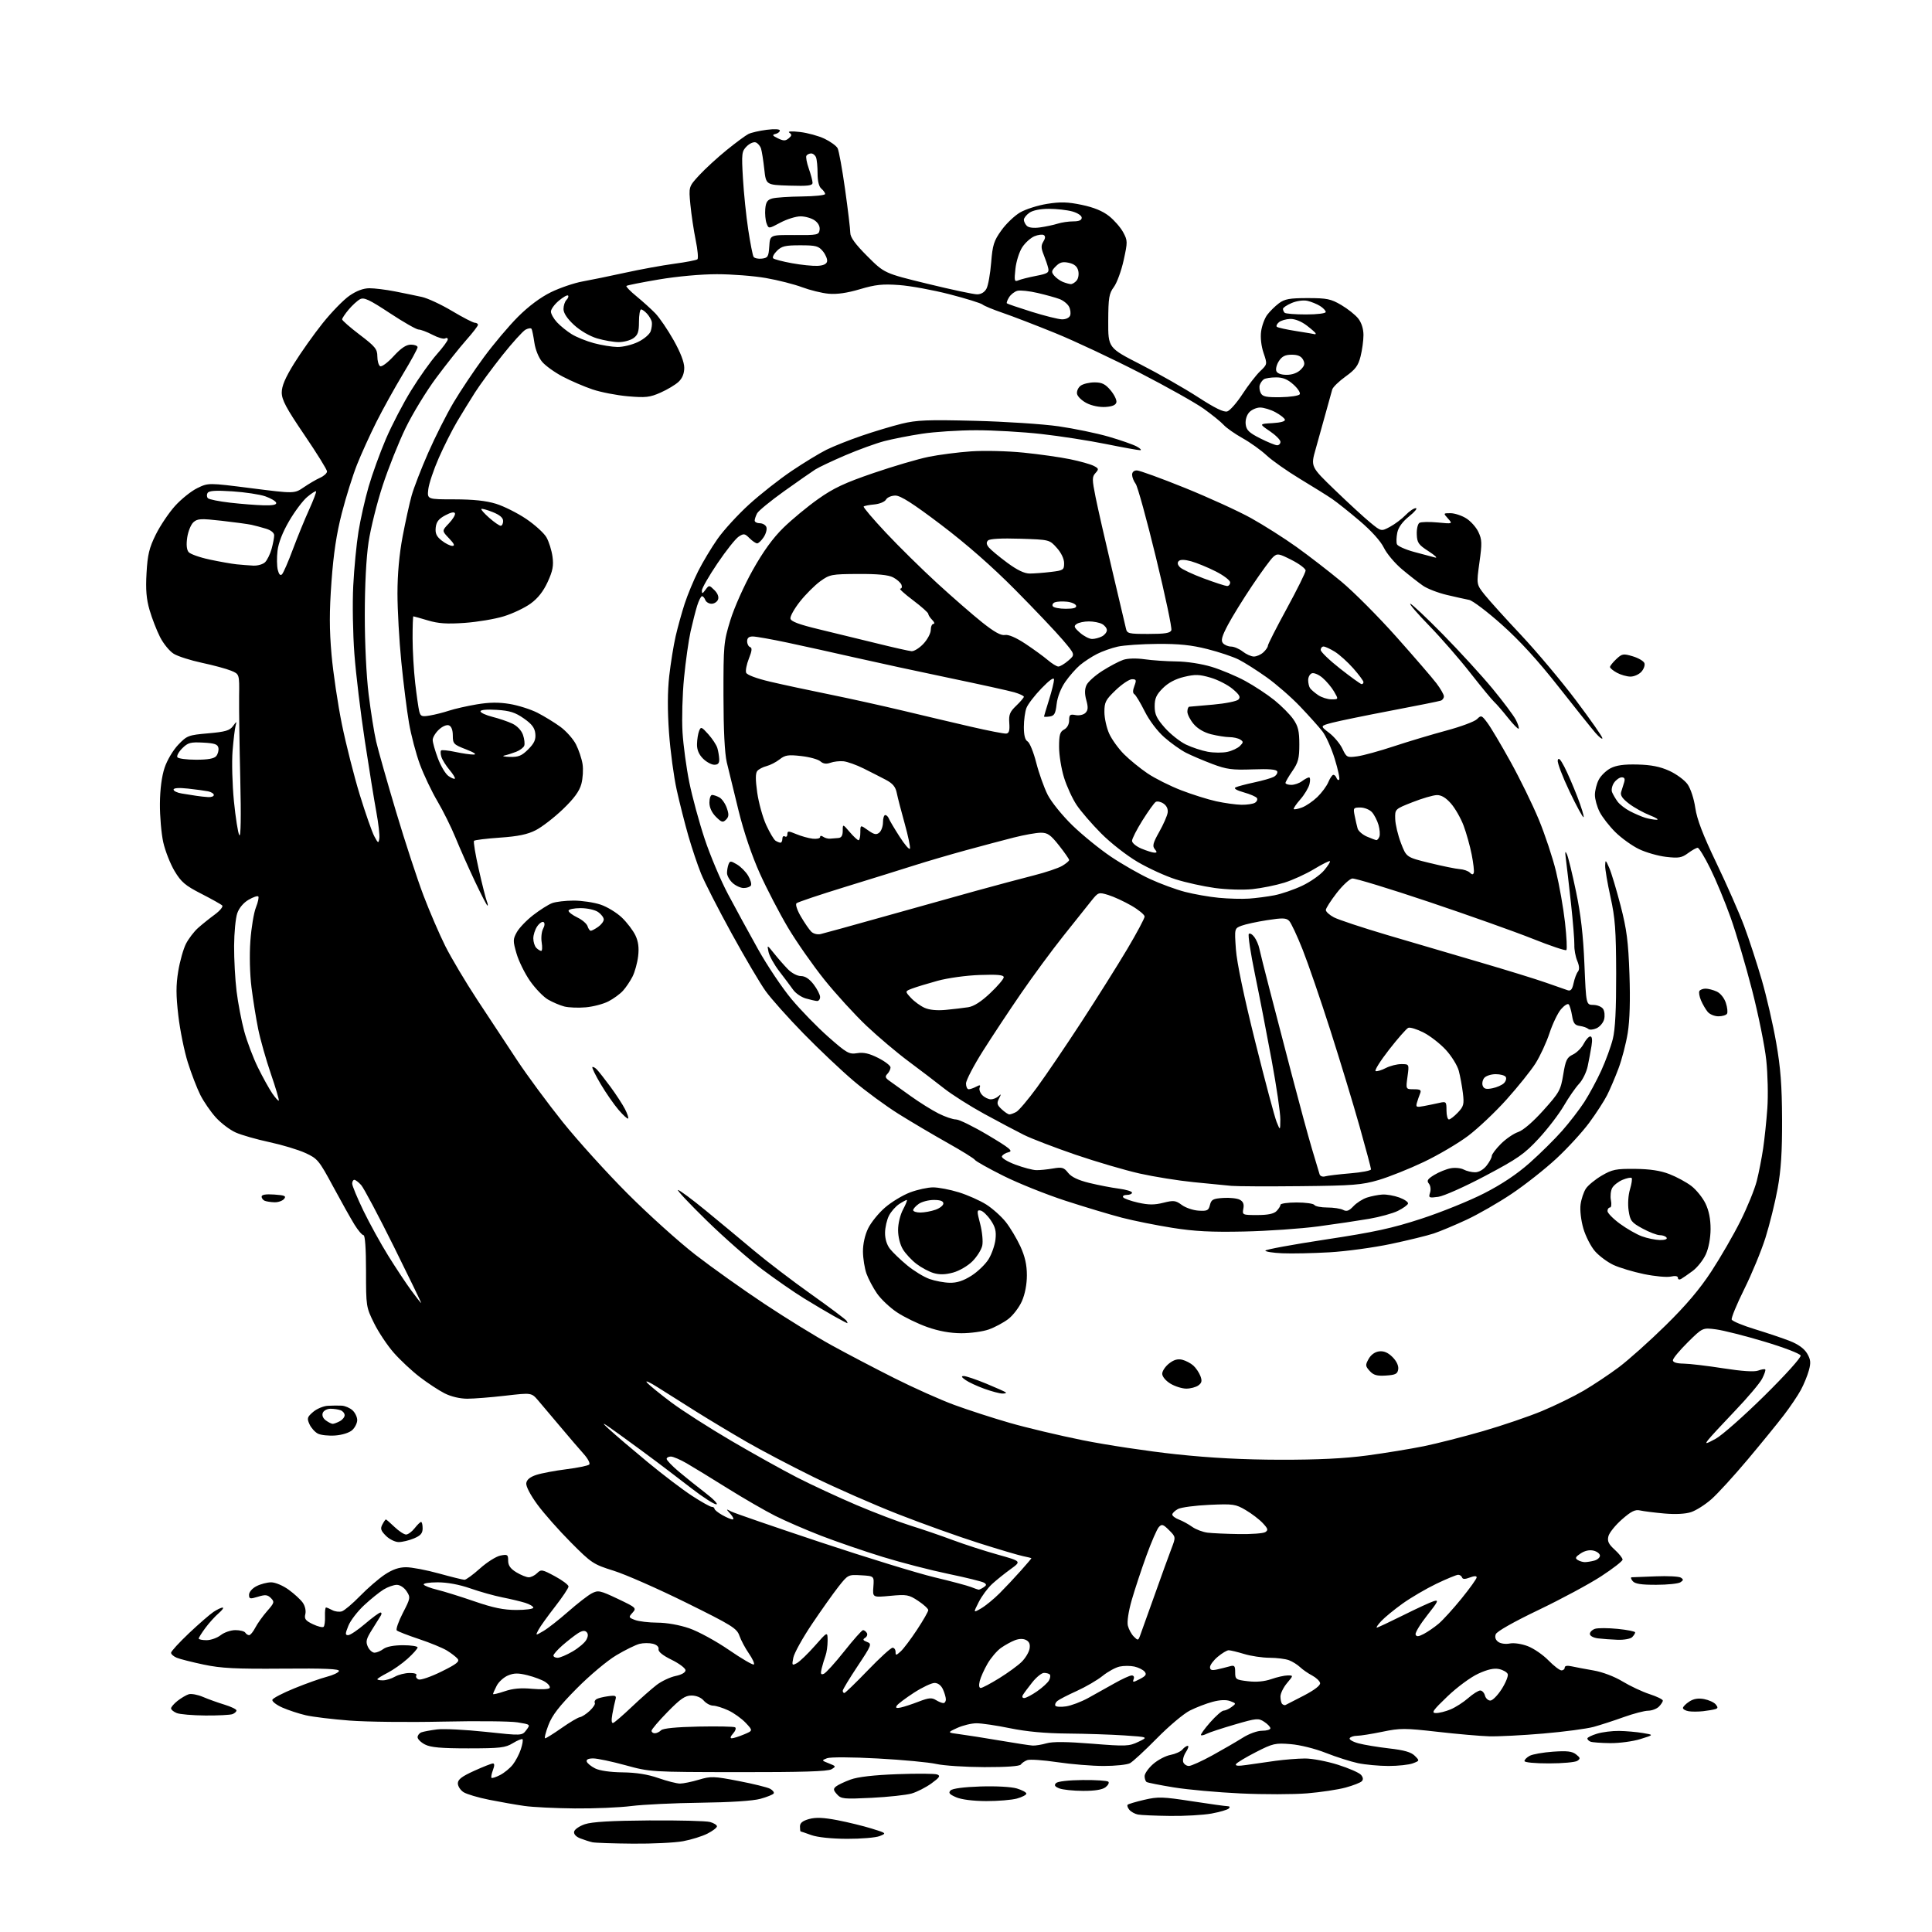 <?xml version="1.0" encoding="UTF-8" standalone="no"?>
<svg 
  version="1.1" 
  xmlns="http://www.w3.org/2000/svg" 
  xmlns:xlink="http://www.w3.org/1999/xlink" 
  xmlns:svg="http://www.w3.org/2000/svg"
  xmlns:rdf="http://www.w3.org/1999/02/22-rdf-syntax-ns#"
  xmlns:cc="http://creativecommons.org/ns#"
  xmlns:dc="http://purl.org/dc/elements/1.1/"
  viewBox="0 0 768 768"
  width="768"
  height="768"
>
<style>svg {background-color: white; }</style>"
<path stroke="none" fill="black" fill-rule="evenodd" d="M251.57,732.88C243.83,732.82 236.60,732.57 235.50,732.33C234.40,732.09 232.24,731.40 230.70,730.80C228.97,730.13 228.03,729.11 228.22,728.11C228.39,727.22 230.32,725.89 232.51,725.15C235.30,724.21 242.99,723.76 258.00,723.65C269.82,723.57 280.74,723.85 282.25,724.27C283.76,724.69 285.00,725.47 285.00,726.00C285.00,726.53 283.30,727.83 281.22,728.89C279.14,729.95 274.78,731.31 271.53,731.91C268.29,732.51 259.30,732.95 251.57,732.88zM336.68,730.96C330.44,730.93 324.95,730.35 322.50,729.47C320.30,728.68 318.39,728.02 318.25,728.02C318.11,728.01 318.00,727.12 318.00,726.05C318.00,724.65 319.04,723.81 321.63,723.09C324.28,722.36 327.31,722.49 332.88,723.55C337.07,724.36 343.20,725.86 346.50,726.88C352.45,728.72 352.47,728.75 349.68,729.87C348.14,730.49 342.29,730.98 336.68,730.96zM465.07,721.86C459.25,721.79 453.52,721.54 452.32,721.30C451.13,721.07 449.60,720.22 448.93,719.42C448.26,718.61 447.96,717.71 448.26,717.41C448.55,717.11 451.53,716.23 454.87,715.45C460.36,714.17 462.18,714.23 473.72,716.01C480.75,717.09 487.15,717.98 487.95,717.99C488.85,718.00 489.04,718.35 488.45,718.92C487.93,719.42 484.83,720.32 481.57,720.92C478.30,721.51 470.88,721.94 465.07,721.86zM228.53,718.88C220.81,718.81 211.80,718.37 208.50,717.90C205.20,717.43 198.90,716.33 194.50,715.45C190.10,714.58 185.49,713.21 184.25,712.41C183.01,711.61 182.00,710.04 182.00,708.91C182.00,707.37 183.58,706.16 188.48,703.94C192.04,702.32 195.40,701.00 195.95,701.00C196.61,701.00 196.61,701.89 195.95,703.64C195.40,705.09 195.14,706.47 195.38,706.71C195.62,706.95 197.17,706.45 198.82,705.59C200.47,704.74 202.74,702.88 203.85,701.46C204.97,700.04 206.41,697.30 207.04,695.37C207.68,693.44 207.98,691.65 207.71,691.38C207.44,691.11 205.71,691.81 203.86,692.94C200.89,694.76 198.85,694.99 186.20,695.00C175.33,695.00 171.19,694.63 168.95,693.47C167.33,692.64 166.00,691.33 166.00,690.58C166.00,689.83 166.67,688.96 167.49,688.64C168.31,688.33 171.12,687.80 173.74,687.47C176.36,687.14 185.02,687.58 193.00,688.43C207.50,689.99 207.50,689.99 209.20,687.75C210.90,685.50 210.89,685.50 205.70,684.66C202.84,684.20 189.43,684.07 175.90,684.37C162.37,684.67 145.72,684.48 138.90,683.95C132.08,683.42 124.27,682.48 121.54,681.84C118.80,681.21 114.62,679.83 112.23,678.78C109.84,677.72 108.06,676.33 108.27,675.69C108.48,675.05 112.45,672.99 117.08,671.11C121.71,669.22 127.49,667.17 129.93,666.54C132.37,665.92 134.54,664.89 134.75,664.26C135.03,663.41 129.10,663.16 112.31,663.31C93.67,663.46 87.95,663.17 81.00,661.71C76.33,660.72 71.49,659.50 70.25,658.98C69.01,658.46 68.00,657.58 68.00,657.00C68.00,656.43 71.21,652.94 75.12,649.23C79.04,645.53 83.43,641.72 84.87,640.76C86.32,639.80 87.95,639.03 88.50,639.04C89.05,639.06 88.34,640.07 86.92,641.29C85.50,642.50 83.13,645.12 81.67,647.09C80.20,649.07 79.00,650.98 79.00,651.34C79.00,651.70 80.39,652.00 82.09,652.00C83.79,652.00 86.33,651.10 87.73,650.00C89.13,648.90 91.76,648.00 93.58,648.00C95.39,648.00 97.16,648.45 97.50,649.00C97.84,649.55 98.53,650.00 99.03,650.00C99.54,650.00 100.64,648.66 101.49,647.01C102.34,645.37 104.45,642.42 106.17,640.45C109.07,637.16 109.18,636.76 107.69,635.26C106.35,633.92 105.46,633.83 102.54,634.73C99.36,635.70 99.00,635.62 99.00,633.93C99.00,632.86 100.27,631.39 101.95,630.53C103.57,629.69 106.21,629.00 107.80,629.00C109.42,629.00 112.49,630.29 114.74,631.93C116.97,633.54 119.50,635.87 120.37,637.11C121.28,638.42 121.70,640.33 121.37,641.65C120.90,643.53 121.43,644.24 124.39,645.65C126.36,646.59 128.28,647.05 128.65,646.68C129.02,646.31 129.27,644.43 129.19,642.50C129.12,640.58 129.30,639.00 129.60,639.00C129.89,639.00 131.02,639.47 132.10,640.06C133.19,640.64 134.90,640.85 135.91,640.53C136.92,640.21 140.17,637.46 143.12,634.43C146.08,631.39 150.49,627.58 152.92,625.95C156.02,623.89 158.57,623.00 161.43,623.00C163.68,623.00 169.56,624.12 174.51,625.49C179.45,626.86 184.01,627.98 184.64,627.99C185.27,627.99 188.04,625.97 190.80,623.49C193.55,621.02 197.20,618.71 198.90,618.37C201.74,617.80 202.00,617.97 202.00,620.39C202.00,622.29 202.90,623.58 205.25,625.01C207.04,626.10 209.26,626.99 210.18,627.00C211.10,627.00 212.61,626.25 213.52,625.34C215.07,623.78 215.55,623.87 220.59,626.59C223.56,628.19 225.99,630.02 226.00,630.65C226.00,631.28 223.59,634.88 220.66,638.65C217.72,642.42 214.75,646.56 214.06,647.86C212.81,650.23 212.81,650.23 216.01,648.36C217.77,647.34 222.20,643.87 225.86,640.65C229.51,637.44 233.73,634.16 235.24,633.38C237.78,632.06 238.51,632.22 245.57,635.56C252.88,639.04 253.10,639.23 251.45,641.06C249.81,642.86 249.86,643.00 252.43,643.97C253.92,644.54 257.91,645.01 261.32,645.03C265.04,645.04 270.09,645.94 274.00,647.28C277.57,648.51 284.68,652.38 289.78,655.89C294.89,659.40 299.34,661.99 299.68,661.65C300.02,661.31 299.12,659.34 297.68,657.26C296.24,655.19 294.56,652.02 293.93,650.23C292.90,647.28 290.98,646.08 272.65,637.03C261.57,631.55 248.68,625.88 244.00,624.41C235.85,621.86 235.14,621.39 226.92,613.12C222.20,608.38 216.21,601.61 213.62,598.08C210.81,594.24 209.03,590.82 209.20,589.58C209.40,588.18 210.72,587.10 213.22,586.29C215.27,585.62 220.65,584.61 225.17,584.04C229.69,583.47 233.77,582.63 234.23,582.17C234.69,581.71 233.68,579.80 231.99,577.92C230.30,576.04 226.12,571.17 222.71,567.10C219.29,563.02 215.32,558.32 213.88,556.65C211.26,553.61 211.26,553.61 200.88,554.81C195.17,555.47 188.34,556.01 185.71,556.01C182.80,556.00 179.27,555.16 176.71,553.86C174.39,552.68 169.95,549.76 166.83,547.36C163.71,544.97 159.08,540.64 156.54,537.75C154.00,534.86 150.47,529.58 148.71,526.01C145.55,519.63 145.50,519.31 145.50,505.26C145.50,496.42 145.12,491.00 144.50,491.00C143.95,491.00 142.32,489.08 140.88,486.75C139.44,484.41 135.61,477.59 132.38,471.59C126.80,461.24 126.24,460.55 121.39,458.33C118.58,457.04 112.16,455.10 107.11,454.02C102.06,452.94 96.03,451.22 93.71,450.19C91.40,449.16 87.83,446.46 85.79,444.20C83.74,441.93 80.98,437.92 79.65,435.29C78.32,432.65 76.08,426.84 74.67,422.37C73.26,417.90 71.56,409.52 70.89,403.74C69.94,395.57 69.93,391.64 70.86,386.03C71.51,382.07 72.90,377.18 73.93,375.16C74.97,373.15 77.10,370.35 78.66,368.94C80.22,367.54 83.23,365.12 85.33,363.58C87.44,362.03 88.79,360.39 88.33,359.94C87.88,359.48 84.12,357.38 80.00,355.27C73.64,352.02 72.03,350.65 69.39,346.25C67.69,343.40 65.66,338.24 64.89,334.79C64.13,331.33 63.53,324.45 63.57,319.50C63.62,313.72 64.29,308.60 65.43,305.18C66.43,302.19 68.80,298.20 70.85,296.05C74.33,292.41 74.88,292.20 82.77,291.51C89.57,290.92 91.31,290.41 92.61,288.64C94.09,286.63 94.15,286.62 93.65,288.50C93.35,289.60 92.81,294.10 92.45,298.50C92.10,302.90 92.34,311.90 92.99,318.50C93.65,325.10 94.61,331.18 95.13,332.00C95.73,332.95 95.87,324.77 95.51,309.50C95.19,296.30 94.99,281.56 95.05,276.73C95.17,267.97 95.17,267.97 91.83,266.60C90.00,265.85 84.81,264.44 80.29,263.48C75.78,262.52 70.73,260.91 69.08,259.90C67.42,258.89 64.97,255.90 63.62,253.24C62.28,250.59 60.40,245.76 59.46,242.51C58.18,238.10 57.87,234.37 58.25,227.78C58.66,220.53 59.31,217.80 61.90,212.56C63.63,209.04 67.07,203.92 69.54,201.16C72.02,198.41 76.02,195.20 78.44,194.03C82.84,191.90 82.84,191.90 99.93,194.08C117.02,196.25 117.02,196.25 120.76,193.70C122.82,192.29 125.74,190.58 127.25,189.91C128.76,189.23 130.00,188.11 130.00,187.40C130.00,186.70 125.95,180.17 121.00,172.89C113.77,162.25 112.00,158.94 112.00,156.03C112.00,153.44 113.40,150.16 116.93,144.46C119.65,140.08 124.74,132.90 128.25,128.50C131.76,124.10 136.56,119.17 138.91,117.55C141.73,115.60 144.45,114.59 146.85,114.58C148.86,114.58 153.43,115.14 157.00,115.84C160.57,116.54 165.38,117.53 167.69,118.04C169.99,118.54 175.39,121.05 179.69,123.62C183.98,126.18 188.06,128.29 188.75,128.30C189.44,128.32 190.00,128.69 190.00,129.13C190.00,129.57 187.89,132.31 185.32,135.20C182.74,138.10 177.40,144.83 173.44,150.15C169.48,155.46 163.99,164.47 161.23,170.16C158.47,175.85 154.37,186.12 152.12,193.00C149.86,199.88 147.34,210.00 146.51,215.50C145.58,221.69 145.01,232.75 145.01,244.53C145.00,255.64 145.64,268.75 146.54,276.03C147.39,282.89 148.73,291.32 149.53,294.76C150.32,298.20 153.90,310.80 157.47,322.76C161.04,334.72 165.95,349.69 168.37,356.04C170.79,362.39 174.67,371.39 176.99,376.04C179.32,380.69 185.06,390.35 189.76,397.50C194.46,404.65 201.58,415.45 205.59,421.50C209.59,427.55 217.74,438.57 223.68,446.00C229.63,453.42 241.25,466.26 249.50,474.52C257.75,482.78 269.90,493.72 276.50,498.83C283.10,503.94 295.48,512.74 304.00,518.39C312.52,524.04 324.45,531.39 330.50,534.72C336.55,538.06 347.80,543.95 355.50,547.82C363.20,551.69 373.92,556.49 379.33,558.47C384.73,560.46 394.63,563.67 401.33,565.60C408.02,567.53 421.15,570.65 430.50,572.53C439.85,574.41 456.50,576.92 467.50,578.09C481.28,579.56 494.19,580.24 509.00,580.27C523.97,580.29 534.45,579.78 543.50,578.57C550.65,577.61 560.77,575.95 566.00,574.89C571.23,573.82 581.80,571.12 589.50,568.90C597.20,566.67 607.77,563.07 613.00,560.89C618.23,558.71 625.65,555.08 629.50,552.83C633.35,550.57 639.65,546.38 643.50,543.50C647.35,540.62 655.72,533.14 662.09,526.88C670.22,518.90 675.66,512.48 680.30,505.39C683.94,499.82 689.15,490.81 691.87,485.35C694.60,479.89 697.51,472.74 698.34,469.46C699.17,466.18 700.31,460.35 700.88,456.50C701.45,452.65 702.20,445.45 702.55,440.50C702.90,435.55 702.71,426.97 702.12,421.44C701.54,415.91 699.00,403.39 696.49,393.62C693.98,383.85 690.13,370.83 687.93,364.68C685.74,358.53 682.12,349.79 679.87,345.25C677.63,340.71 675.37,337.00 674.85,337.00C674.34,337.00 672.61,337.97 671.02,339.14C668.52,340.99 667.31,341.20 662.31,340.62C659.11,340.25 654.25,338.86 651.49,337.52C648.74,336.19 644.53,333.16 642.14,330.80C639.75,328.43 636.94,324.83 635.90,322.79C634.85,320.75 634.00,317.69 634.00,315.99C634.00,314.29 634.68,311.58 635.52,309.97C636.35,308.35 638.48,306.29 640.24,305.38C642.52,304.20 645.61,303.77 650.97,303.91C656.41,304.05 659.92,304.75 663.59,306.42C666.39,307.70 669.65,310.10 670.83,311.76C672.05,313.48 673.38,317.52 673.90,321.14C674.58,325.73 676.91,331.82 682.30,343.06C686.41,351.62 691.36,362.87 693.31,368.06C695.25,373.25 698.40,382.91 700.32,389.51C702.24,396.12 704.83,407.37 706.07,414.51C707.82,424.51 708.35,431.53 708.40,445.00C708.45,457.90 707.98,465.13 706.63,472.50C705.63,478.00 703.45,486.77 701.81,492.00C700.16,497.23 696.36,506.43 693.37,512.44C690.38,518.46 688.14,523.91 688.38,524.55C688.63,525.19 692.80,526.92 697.66,528.40C702.52,529.89 708.78,531.99 711.56,533.09C714.84,534.38 717.22,536.11 718.35,538.02C719.77,540.42 719.90,541.65 719.06,544.73C718.50,546.80 717.07,550.30 715.88,552.50C714.70,554.70 711.67,559.20 709.14,562.50C706.62,565.80 700.11,573.79 694.67,580.26C689.24,586.72 682.78,593.79 680.31,595.96C677.85,598.13 674.22,600.43 672.25,601.08C670.00,601.83 666.04,602.03 661.59,601.64C657.69,601.29 653.36,600.75 651.97,600.43C649.99,599.98 648.45,600.74 644.72,604.01C642.12,606.30 639.71,609.30 639.37,610.67C638.87,612.64 639.40,613.78 641.87,616.03C643.59,617.60 645.00,619.37 645.00,619.97C645.00,620.56 641.17,623.54 636.49,626.59C631.80,629.65 620.62,635.66 611.63,639.97C601.76,644.69 595.02,648.51 594.59,649.62C594.14,650.81 594.48,651.88 595.57,652.67C596.51,653.37 598.51,653.65 600.14,653.32C601.80,652.99 604.87,653.44 607.32,654.38C609.68,655.28 613.36,657.81 615.51,660.01C617.65,662.20 619.99,664.00 620.70,664.00C621.42,664.00 622.00,663.50 622.00,662.88C622.00,662.18 623.02,662.00 624.75,662.39C626.26,662.73 630.20,663.47 633.50,664.04C637.05,664.66 641.75,666.44 645.00,668.41C648.02,670.24 652.86,672.51 655.75,673.45C658.64,674.39 661.00,675.54 661.00,676.01C661.00,676.48 660.29,677.56 659.43,678.43C658.56,679.29 656.65,680.01 655.18,680.03C653.71,680.04 649.35,681.18 645.50,682.56C641.65,683.95 636.25,685.70 633.50,686.46C630.75,687.21 621.75,688.41 613.50,689.11C605.25,689.82 595.58,690.31 592.00,690.21C588.42,690.11 579.14,689.30 571.37,688.41C558.42,686.94 556.61,686.93 549.52,688.40C545.27,689.28 540.74,690.00 539.45,690.00C538.17,690.00 536.85,690.43 536.53,690.95C536.20,691.48 537.77,692.40 540.00,693.00C542.24,693.60 547.74,694.51 552.24,695.03C558.16,695.70 560.95,696.50 562.38,697.94C564.35,699.91 564.35,699.92 561.61,700.96C560.10,701.53 555.77,702.00 551.98,702.00C548.20,702.00 542.71,701.49 539.80,700.88C536.88,700.26 531.14,698.42 527.03,696.80C522.76,695.11 516.77,693.62 513.03,693.32C506.96,692.82 505.99,693.04 499.25,696.49C495.26,698.53 491.70,700.67 491.34,701.25C490.89,701.98 492.22,702.09 495.59,701.59C498.29,701.18 503.43,700.45 507.00,699.96C510.57,699.47 515.84,699.05 518.70,699.03C521.56,699.01 527.46,700.13 531.83,701.51C536.20,702.89 540.34,704.70 541.04,705.55C541.90,706.58 541.98,707.42 541.31,708.09C540.75,708.65 537.87,709.77 534.90,710.58C531.93,711.40 525.06,712.43 519.64,712.88C514.22,713.33 502.30,713.35 493.14,712.92C483.99,712.49 472.03,711.41 466.56,710.51C461.10,709.62 456.26,708.66 455.81,708.38C455.37,708.11 455.00,707.06 455.00,706.04C455.00,705.03 456.52,702.87 458.38,701.24C460.24,699.60 463.35,697.97 465.28,697.61C467.22,697.24 469.35,696.28 470.02,695.47C470.69,694.66 471.65,694.00 472.15,694.00C472.64,694.00 472.31,695.12 471.41,696.49C470.51,697.86 470.04,699.66 470.36,700.49C470.68,701.32 471.68,702.00 472.60,702.00C473.51,702.00 477.68,700.11 481.88,697.81C486.07,695.50 491.50,692.35 493.95,690.81C496.50,689.19 499.80,688.00 501.70,688.00C503.51,688.00 505.00,687.56 505.00,687.02C505.00,686.49 503.89,685.32 502.54,684.44C500.24,682.93 499.50,683.00 490.79,685.54C485.68,687.03 480.67,688.68 479.66,689.21C478.65,689.73 477.64,689.97 477.40,689.74C477.17,689.50 478.82,687.21 481.07,684.65C483.33,682.09 485.72,680.00 486.39,680.00C487.07,680.00 488.49,679.36 489.56,678.57C491.45,677.18 491.43,677.11 489.03,676.22C487.42,675.61 484.99,675.71 482.03,676.50C479.54,677.16 475.48,678.72 473.00,679.97C470.52,681.21 464.62,686.19 459.87,691.02C455.12,695.85 450.31,700.30 449.18,700.90C448.05,701.51 443.36,702.00 438.74,702.00C434.13,702.00 425.82,701.32 420.28,700.49C414.73,699.66 409.37,699.29 408.35,699.67C407.33,700.05 406.18,700.84 405.79,701.43C405.33,702.11 400.04,702.48 391.29,702.46C383.70,702.43 375.12,701.87 372.21,701.21C369.31,700.55 358.85,699.56 348.99,699.03C338.65,698.46 330.08,698.42 328.77,698.92C326.54,699.78 326.55,699.81 329.50,700.97C332.36,702.09 332.41,702.20 330.50,703.32C329.06,704.17 318.66,704.49 293.50,704.46C258.62,704.41 258.47,704.40 248.64,701.71C243.22,700.22 237.44,699.00 235.81,699.00C233.88,699.00 232.98,699.44 233.24,700.25C233.46,700.94 234.96,702.16 236.57,702.97C238.36,703.87 242.62,704.49 247.50,704.54C252.94,704.61 257.51,705.34 261.75,706.82C265.19,708.02 269.05,709.00 270.32,709.00C271.60,709.00 274.97,708.31 277.81,707.46C282.62,706.03 283.74,706.07 293.57,707.97C299.39,709.09 305.03,710.48 306.10,711.05C307.18,711.63 307.83,712.47 307.55,712.93C307.26,713.38 304.89,714.34 302.27,715.06C299.30,715.88 290.32,716.46 278.50,716.61C268.05,716.74 255.69,717.33 251.03,717.92C246.37,718.52 236.24,718.95 228.53,718.88zM392.00,715.96C386.75,715.93 382.19,715.35 380.08,714.44C377.37,713.26 376.91,712.69 377.87,711.72C378.63,710.96 383.11,710.37 389.75,710.15C395.90,709.95 402.02,710.29 404.20,710.94C406.29,711.57 408.00,712.49 408.00,712.99C408.00,713.50 406.31,714.37 404.25,714.95C402.19,715.52 396.68,715.97 392.00,715.96zM346.50,714.66C335.37,715.21 334.37,715.11 332.72,713.27C331.24,711.62 331.18,711.10 332.31,710.16C333.06,709.54 335.66,708.30 338.09,707.41C341.00,706.34 347.31,705.61 356.68,705.26C364.47,704.97 371.62,705.02 372.55,705.38C373.94,705.91 373.51,706.57 370.25,708.94C368.04,710.53 364.50,712.34 362.37,712.95C360.24,713.56 353.10,714.33 346.50,714.66zM430.50,711.90C426.65,711.89 422.41,711.44 421.08,710.91C419.28,710.19 418.95,709.65 419.80,708.80C420.47,708.13 424.78,707.64 430.38,707.59C435.58,707.54 440.17,707.84 440.59,708.26C441.01,708.68 440.49,709.68 439.43,710.48C438.15,711.44 435.13,711.93 430.50,711.90zM615.75,700.98C610.14,700.99 606.00,700.59 606.00,700.04C606.00,699.50 606.94,698.57 608.09,697.95C609.24,697.34 613.40,696.60 617.34,696.32C622.91,695.93 624.94,696.16 626.50,697.39C628.23,698.75 628.30,699.10 627.00,699.97C626.17,700.52 621.11,700.98 615.75,700.98zM410.51,693.89C411.61,693.95 414.09,693.54 416.01,692.99C418.41,692.29 424.04,692.34 434.03,693.14C447.62,694.23 448.81,694.18 452.53,692.40C456.50,690.50 456.50,690.50 447.00,689.86C441.77,689.51 431.59,689.17 424.36,689.11C415.52,689.04 408.04,688.34 401.50,687.00C396.15,685.90 390.14,685.01 388.14,685.03C386.14,685.04 382.70,685.88 380.50,686.89C376.50,688.73 376.50,688.73 381.50,689.38C384.25,689.74 391.45,690.87 397.50,691.90C403.55,692.93 409.40,693.83 410.51,693.89zM640.07,692.92C636.46,692.88 632.94,692.62 632.25,692.34C631.56,692.06 631.00,691.49 631.00,691.07C631.00,690.66 632.74,689.80 634.87,689.16C636.99,688.52 640.93,688.03 643.62,688.07C646.30,688.11 650.52,688.48 653.00,688.89C657.50,689.63 657.50,689.63 652.07,691.31C649.08,692.24 643.68,692.96 640.07,692.92zM216.71,691.00C217.10,691.00 220.04,689.16 223.25,686.91C226.46,684.65 229.73,682.72 230.52,682.60C231.31,682.48 233.08,681.34 234.45,680.05C235.82,678.76 236.72,677.36 236.45,676.92C236.19,676.49 236.47,675.83 237.09,675.44C237.71,675.06 239.78,674.54 241.70,674.28C244.73,673.87 245.12,674.05 244.65,675.66C244.35,676.67 243.80,679.25 243.42,681.38C242.97,683.92 243.09,685.13 243.78,684.88C244.35,684.67 247.68,681.80 251.16,678.49C254.65,675.18 259.10,671.26 261.06,669.76C263.02,668.27 266.40,666.68 268.56,666.23C270.97,665.73 272.50,664.84 272.50,663.96C272.50,663.15 270.02,661.29 267.00,659.80C263.44,658.06 261.60,656.57 261.79,655.58C261.96,654.66 261.08,653.81 259.54,653.42C258.14,653.07 255.76,653.08 254.25,653.45C252.74,653.82 248.57,655.86 245.00,657.99C241.37,660.15 234.41,665.99 229.24,671.21C222.24,678.28 219.49,681.84 217.99,685.78C216.90,688.65 216.32,691.00 216.71,691.00zM290.88,691.00C291.53,691.00 293.70,690.32 295.70,689.48C299.34,687.96 299.34,687.96 296.42,684.85C294.81,683.15 291.70,680.91 289.50,679.90C287.30,678.88 284.59,678.03 283.47,678.02C282.36,678.01 280.67,677.10 279.73,676.00C278.70,674.79 276.78,674.00 274.89,674.00C272.36,674.00 270.54,675.24 265.38,680.51C261.87,684.09 259.00,687.46 259.00,688.01C259.00,688.55 259.58,689.00 260.30,689.00C261.01,689.00 262.13,688.47 262.79,687.81C263.56,687.04 268.77,686.53 277.63,686.34C285.14,686.19 291.70,686.32 292.21,686.63C292.72,686.94 292.36,688.05 291.41,689.10C290.35,690.27 290.15,691.00 290.88,691.00zM81.67,681.94C76.63,681.90 71.49,681.47 70.25,680.97C69.01,680.47 68.00,679.63 68.00,679.10C68.00,678.58 69.16,677.23 70.58,676.11C72.00,675.00 73.99,673.82 75.01,673.50C76.02,673.18 78.57,673.65 80.68,674.55C82.78,675.45 86.64,676.84 89.25,677.63C91.86,678.43 94.00,679.46 94.00,679.93C94.00,680.40 93.29,681.06 92.42,681.39C91.55,681.73 86.71,681.97 81.67,681.94zM570.78,680.97C572.04,680.99 574.68,680.33 576.65,679.50C578.62,678.68 581.77,676.66 583.65,675.00C585.53,673.35 587.68,672.00 588.42,672.00C589.16,672.00 590.00,672.90 590.29,674.00C590.58,675.10 591.54,676.00 592.43,676.00C593.32,676.00 595.35,673.93 596.96,671.41C598.56,668.88 599.63,666.21 599.35,665.47C599.07,664.73 597.52,663.83 595.93,663.48C593.90,663.04 591.39,663.59 587.64,665.31C584.61,666.70 579.26,670.64 575.38,674.35C569.58,679.90 568.86,680.94 570.78,680.97zM677.00,680.23C675.08,680.44 672.49,680.45 671.25,680.24C670.01,680.03 669.00,679.45 669.00,678.95C669.00,678.45 670.12,677.31 671.50,676.41C673.22,675.28 675.04,674.97 677.40,675.41C679.27,675.77 681.34,676.71 682.01,677.51C682.97,678.67 682.94,679.07 681.86,679.40C681.11,679.64 678.92,680.01 677.00,680.23zM358.10,678.76C359.42,678.47 362.65,677.41 365.27,676.39C369.17,674.89 370.41,674.78 372.01,675.78C373.09,676.45 374.43,677.00 374.99,677.00C375.54,677.00 376.00,676.35 376.00,675.55C376.00,674.75 375.48,672.95 374.84,671.55C374.11,669.95 372.86,669.00 371.49,669.00C370.29,669.00 366.59,670.76 363.28,672.90C359.96,675.05 356.90,677.36 356.47,678.05C355.91,678.95 356.36,679.15 358.10,678.76zM423.77,678.31C425.82,678.01 429.75,676.52 432.50,675.02C435.25,673.51 439.98,670.88 443.00,669.16C446.02,667.44 449.11,666.03 449.86,666.02C450.66,666.01 450.98,666.62 450.63,667.51C450.13,668.84 450.43,668.83 453.10,667.45C455.51,666.20 455.90,665.59 455.00,664.50C454.37,663.75 452.54,662.84 450.93,662.48C449.32,662.13 446.67,662.13 445.05,662.49C443.43,662.84 440.39,664.51 438.30,666.19C436.21,667.88 431.59,670.57 428.04,672.18C424.48,673.79 421.00,675.58 420.30,676.17C419.60,676.75 419.25,677.60 419.53,678.05C419.81,678.50 421.72,678.62 423.77,678.31zM511.00,677.77C511.35,677.62 514.65,675.92 518.33,674.00C522.55,671.80 524.93,669.96 524.76,669.03C524.61,668.23 523.18,666.88 521.58,666.03C519.98,665.19 517.82,663.69 516.79,662.71C515.76,661.73 513.78,660.49 512.39,659.96C511.01,659.43 507.54,659.00 504.68,658.99C501.83,658.98 497.29,658.31 494.59,657.49C491.89,656.67 489.11,656.00 488.42,656.00C487.72,656.00 485.77,657.17 484.08,658.59C482.38,660.01 481.00,661.87 481.00,662.71C481.00,663.87 481.68,664.10 483.75,663.65C485.26,663.32 487.51,662.76 488.75,662.41C490.72,661.85 491.00,662.13 491.00,664.74C491.00,667.58 491.24,667.75 496.09,668.32C499.41,668.72 502.63,668.42 505.34,667.48C507.63,666.68 510.55,666.02 511.84,666.01C514.18,666.00 514.18,666.00 511.59,669.08C510.17,670.77 509.00,673.17 509.00,674.41C509.00,675.65 509.31,676.98 509.69,677.35C510.07,677.73 510.66,677.92 511.00,677.77zM407.14,675.00C407.83,675.00 410.13,673.80 412.26,672.32C414.38,670.85 416.53,668.88 417.02,667.95C417.52,667.02 417.65,665.98 417.30,665.63C416.95,665.28 415.92,665.00 415.00,665.00C414.08,665.00 411.99,666.69 410.35,668.75C408.71,670.81 407.04,673.06 406.63,673.75C406.19,674.48 406.40,675.00 407.14,675.00zM200.62,672.31C203.88,671.19 207.09,670.91 211.58,671.33C215.08,671.65 218.19,671.51 218.50,671.00C218.81,670.50 218.04,669.42 216.78,668.61C215.53,667.80 212.36,666.60 209.75,665.95C206.01,665.01 204.34,665.03 201.95,666.02C200.28,666.71 198.25,668.55 197.45,670.09C196.65,671.64 196.00,673.12 196.00,673.39C196.00,673.66 198.08,673.17 200.62,672.31zM335.64,673.00C335.99,673.00 340.18,668.95 344.95,664.00C349.71,659.05 354.15,655.00 354.81,655.00C355.46,655.00 356.00,655.74 356.00,656.65C356.00,658.14 356.21,658.12 358.03,656.47C359.15,655.46 362.07,651.58 364.53,647.85C366.99,644.12 369.00,640.61 369.00,640.05C369.00,639.49 367.19,637.83 364.99,636.37C361.27,633.91 360.45,633.76 353.92,634.37C346.86,635.03 346.86,635.03 347.18,630.76C347.50,626.50 347.50,626.50 342.31,626.20C337.18,625.90 337.08,625.95 333.31,630.73C331.22,633.39 326.47,640.08 322.76,645.60C319.05,651.12 315.73,657.12 315.36,658.93C314.75,662.02 314.83,662.16 316.75,661.13C317.88,660.53 321.09,657.44 323.89,654.27C328.97,648.50 328.97,648.50 328.99,652.18C328.99,654.21 328.62,656.91 328.15,658.18C327.68,659.46 327.00,661.73 326.63,663.22C326.11,665.38 326.28,665.83 327.46,665.38C328.28,665.06 331.94,661.03 335.61,656.40C339.27,651.78 342.63,648.00 343.07,648.00C343.52,648.00 344.19,648.50 344.57,649.11C344.95,649.72 344.65,650.60 343.90,651.06C342.86,651.71 343.03,652.08 344.66,652.70C346.67,653.46 346.49,653.93 340.89,662.35C337.65,667.22 335.00,671.60 335.00,672.10C335.00,672.59 335.29,673.00 335.64,673.00zM389.86,671.00C390.45,671.00 393.76,669.25 397.22,667.11C400.67,664.97 404.68,662.05 406.13,660.61C407.58,659.18 408.98,656.86 409.25,655.47C409.59,653.70 409.19,652.64 407.93,651.96C406.76,651.34 405.19,651.36 403.43,652.02C401.95,652.59 399.45,653.97 397.87,655.09C396.30,656.21 393.91,659.01 392.57,661.32C391.23,663.62 389.83,666.74 389.46,668.25C389.04,669.96 389.19,671.00 389.86,671.00zM152.25,667.96C153.49,667.95 155.62,667.29 157.00,666.50C158.38,665.71 160.99,665.05 162.81,665.04C164.78,665.01 165.87,665.41 165.50,666.01C165.15,666.56 165.57,667.28 166.41,667.61C167.26,667.93 171.35,666.52 175.49,664.47C181.55,661.48 182.81,660.48 181.90,659.38C181.28,658.64 179.36,657.16 177.64,656.10C175.91,655.05 170.90,652.99 166.50,651.53C162.10,650.06 158.15,648.53 157.73,648.11C157.31,647.70 158.38,644.60 160.12,641.22C163.17,635.32 163.23,634.99 161.62,632.54C160.66,631.08 159.01,630.00 157.73,630.00C156.50,630.01 154.15,630.84 152.50,631.85C150.85,632.86 147.36,635.67 144.75,638.10C142.14,640.52 139.32,644.19 138.49,646.25C137.19,649.47 137.18,650.00 138.40,650.00C139.19,650.00 142.21,647.98 145.11,645.50C148.01,643.02 150.77,641.00 151.25,641.00C151.73,641.00 151.78,641.56 151.36,642.25C150.95,642.94 149.37,645.45 147.87,647.84C145.57,651.50 145.30,652.57 146.22,654.59C146.83,655.92 148.04,656.99 148.91,656.97C149.78,656.95 151.37,656.28 152.44,655.47C153.63,654.57 156.63,654.00 160.19,654.00C163.39,654.00 166.00,654.40 166.00,654.88C166.00,655.37 164.22,657.38 162.05,659.34C159.87,661.31 156.27,663.84 154.05,664.98C151.82,666.11 150.00,667.26 150.00,667.52C150.00,667.78 151.01,667.98 152.25,667.96zM221.66,659.00C222.58,659.00 225.27,657.86 227.64,656.47C230.02,655.08 232.46,653.00 233.07,651.86C233.84,650.42 233.87,649.47 233.14,648.74C232.42,648.02 231.33,648.21 229.59,649.35C228.20,650.26 225.48,652.40 223.53,654.10C221.59,655.81 220.00,657.61 220.00,658.10C220.00,658.60 220.75,659.00 221.66,659.00zM453.13,650.38C453.53,649.35 456.09,642.20 458.82,634.50C461.55,626.80 464.60,618.36 465.61,615.74C467.44,610.98 467.44,610.98 464.73,608.27C462.36,605.91 461.84,605.75 460.66,607.03C459.91,607.84 457.67,613.00 455.68,618.50C453.68,624.00 451.07,631.91 449.87,636.08C448.58,640.61 447.96,644.71 448.35,646.26C448.71,647.69 449.77,649.63 450.70,650.56C452.30,652.16 452.45,652.15 453.13,650.38zM643.05,651.84C640.55,651.75 637.04,651.50 635.25,651.28C633.36,651.04 632.00,650.30 632.00,649.50C632.00,648.75 632.94,647.84 634.08,647.47C635.23,647.11 639.28,647.13 643.08,647.51C646.89,647.89 650.00,648.52 650.00,648.90C650.00,649.29 649.46,650.14 648.80,650.80C648.14,651.46 645.55,651.93 643.05,651.84zM565.96,649.52C567.50,648.72 570.16,646.89 571.88,645.45C573.59,644.01 577.70,639.49 581.00,635.42C584.30,631.35 587.00,627.58 587.00,627.03C587.00,626.40 586.03,626.42 584.27,627.09C582.36,627.81 581.44,627.81 581.19,627.06C580.99,626.48 580.30,626.00 579.64,626.00C578.98,626.00 575.10,627.60 571.01,629.56C566.93,631.52 560.87,635.07 557.54,637.45C554.22,639.83 550.41,642.96 549.08,644.39C547.74,645.83 546.94,647.00 547.30,647.00C547.66,647.00 552.35,644.80 557.73,642.12C563.10,639.44 568.60,636.90 569.94,636.49C572.05,635.85 571.70,636.59 567.33,642.12C564.56,645.63 562.48,649.06 562.72,649.74C563.06,650.69 563.80,650.64 565.96,649.52zM390.03,639.35C391.78,638.33 395.07,635.63 397.35,633.36C399.63,631.08 403.41,627.06 405.75,624.42C408.09,621.79 410.00,619.55 410.00,619.44C410.00,619.34 408.54,618.96 406.75,618.61C404.96,618.26 396.98,615.89 389.00,613.36C381.02,610.83 366.62,605.67 357.00,601.90C347.38,598.13 332.25,591.49 323.39,587.14C314.53,582.79 302.57,576.50 296.80,573.17C291.03,569.84 282.08,564.47 276.91,561.23C271.73,557.99 264.80,553.62 261.50,551.51C258.20,549.41 256.26,548.55 257.20,549.61C258.13,550.67 262.50,554.23 266.91,557.52C271.32,560.81 282.04,567.67 290.72,572.76C299.40,577.85 311.23,584.44 317.00,587.39C322.77,590.34 333.35,595.24 340.50,598.29C347.65,601.33 357.32,605.01 362.00,606.47C366.68,607.92 374.23,610.51 378.79,612.22C383.35,613.92 391.35,616.51 396.57,617.97C406.05,620.62 406.05,620.62 401.78,623.72C399.42,625.42 396.10,628.09 394.38,629.66C392.67,631.22 390.27,634.46 389.06,636.85C386.86,641.20 386.86,641.20 390.03,639.35zM205.25,639.99C208.96,640.00 212.00,639.58 212.00,639.08C212.00,638.57 210.54,637.70 208.75,637.14C206.96,636.59 202.88,635.61 199.68,634.98C196.48,634.35 190.75,632.74 186.95,631.41C182.57,629.88 177.81,629.00 173.96,629.00C170.62,629.00 168.13,629.40 168.44,629.90C168.74,630.39 171.13,631.31 173.75,631.94C176.36,632.57 183.00,634.64 188.50,636.53C196.02,639.13 200.17,639.98 205.25,639.99zM389.00,631.92C389.27,631.95 390.18,631.53 391.00,630.98C392.20,630.19 392.24,629.83 391.20,629.16C390.48,628.70 384.14,627.13 377.11,625.67C370.07,624.22 358.28,621.17 350.91,618.90C343.53,616.63 332.54,612.85 326.47,610.51C320.40,608.16 312.17,604.60 308.18,602.59C304.19,600.58 295.66,595.65 289.21,591.63C282.77,587.60 275.44,583.12 272.91,581.66C270.39,580.20 267.58,579.00 266.66,579.00C265.75,579.00 265.00,579.43 265.00,579.94C265.00,580.46 267.14,582.70 269.75,584.91C272.36,587.12 277.17,590.97 280.42,593.46C283.68,595.96 285.62,598.00 284.74,598.00C283.85,598.00 279.47,595.19 275.02,591.75C270.56,588.31 264.21,583.48 260.92,581.00C257.63,578.52 251.01,573.67 246.22,570.20C239.43,565.30 238.50,564.82 242.00,568.03C244.47,570.31 251.45,576.25 257.50,581.25C263.55,586.25 271.50,592.29 275.18,594.67C278.85,597.05 282.33,599.00 282.93,599.00C283.52,599.00 284.00,599.34 284.01,599.75C284.01,600.16 285.40,601.29 287.09,602.25C288.78,603.21 290.65,604.00 291.24,604.00C291.83,604.00 291.45,603.03 290.40,601.85C288.52,599.73 288.52,599.72 290.66,600.84C291.85,601.47 307.80,606.96 326.09,613.05C344.39,619.14 364.80,625.41 371.43,626.99C378.07,628.57 384.62,630.32 386.00,630.87C387.38,631.42 388.73,631.89 389.00,631.92zM658.37,629.98C652.35,630.00 649.92,629.61 649.00,628.50C648.32,627.67 648.15,627.00 648.63,626.99C649.11,626.98 653.39,626.82 658.15,626.62C662.91,626.42 667.41,626.65 668.15,627.13C669.26,627.85 669.24,628.17 668.00,628.98C667.17,629.53 662.84,629.98 658.37,629.98zM630.00,620.97C630.83,620.97 632.51,620.70 633.75,620.37C634.99,620.04 636.00,619.15 636.00,618.40C636.00,617.65 634.87,616.75 633.49,616.41C631.89,616.01 630.03,616.40 628.36,617.50C626.30,618.85 626.03,619.41 627.12,620.09C627.88,620.58 629.17,620.97 630.00,620.97zM158.49,613.00C157.07,613.00 154.79,611.88 153.42,610.51C151.37,608.46 151.12,607.65 152.00,606.01C152.59,604.90 153.21,604.00 153.39,604.00C153.56,604.00 155.12,605.35 156.84,607.00C158.57,608.65 160.63,610.00 161.42,610.00C162.21,610.00 163.74,608.88 164.82,607.50C165.90,606.12 167.06,605.00 167.39,605.00C167.73,605.00 168.00,606.15 168.00,607.55C168.00,609.52 167.20,610.43 164.53,611.55C162.62,612.35 159.90,613.00 158.49,613.00zM492.50,609.82C497.45,609.90 502.16,609.55 502.97,609.04C504.21,608.25 504.06,607.69 501.97,605.46C500.61,604.00 497.56,601.67 495.19,600.28C491.16,597.91 490.23,597.77 480.69,598.20C475.09,598.45 469.49,599.20 468.25,599.86C467.01,600.53 466.00,601.52 466.00,602.06C466.00,602.60 467.18,603.50 468.63,604.05C470.08,604.60 472.46,605.90 473.92,606.95C475.39,607.99 478.14,609.03 480.04,609.26C481.94,609.49 487.55,609.75 492.50,609.82zM682.00,571.94C684.48,570.60 693.19,562.91 701.36,554.85C709.77,546.55 716.03,539.60 715.78,538.84C715.54,538.10 709.08,535.62 701.42,533.33C693.76,531.03 685.10,528.84 682.16,528.45C676.81,527.75 676.81,527.75 670.91,533.59C667.66,536.81 665.00,540.01 665.00,540.72C665.00,541.55 666.49,542.02 669.25,542.06C671.59,542.09 678.67,542.93 685.00,543.92C692.51,545.09 697.33,545.41 698.89,544.83C700.20,544.34 701.47,544.14 701.71,544.38C701.95,544.62 701.39,546.28 700.46,548.08C699.53,549.88 694.65,555.65 689.60,560.92C684.56,566.19 679.78,571.37 678.97,572.44C677.68,574.13 678.06,574.07 682.00,571.94zM133.26,570.63C130.64,570.82 127.54,570.49 126.36,569.89C125.19,569.29 123.69,567.61 123.03,566.17C121.96,563.81 122.11,563.30 124.47,561.27C125.92,560.02 128.55,558.92 130.31,558.82C132.06,558.72 134.57,558.70 135.87,558.77C137.18,558.85 139.09,559.67 140.12,560.61C141.15,561.54 142.00,563.30 142.00,564.50C142.00,565.70 141.10,567.50 140.01,568.49C138.85,569.54 136.03,570.43 133.26,570.63zM132.26,566.00C132.74,566.00 134.00,565.53 135.07,564.96C136.13,564.40 137.00,563.32 137.00,562.57C137.00,561.82 136.29,560.94 135.42,560.61C134.55,560.27 132.73,560.00 131.39,560.00C130.04,560.00 128.65,560.74 128.31,561.64C127.92,562.65 128.39,563.81 129.53,564.64C130.55,565.39 131.78,566.00 132.26,566.00zM398.42,553.96C397.36,553.94 394.16,553.09 391.30,552.06C388.44,551.03 385.08,549.47 383.83,548.59C382.17,547.43 381.98,547.00 383.14,547.00C384.01,547.00 388.02,548.36 392.05,550.02C396.08,551.68 399.59,553.26 399.85,553.52C400.12,553.78 399.47,553.98 398.42,553.96zM471.56,552.00C469.88,551.99 467.04,551.10 465.25,550.01C463.38,548.87 462.00,547.21 462.00,546.09C462.00,545.02 463.22,543.19 464.71,542.02C466.61,540.52 468.17,540.08 469.96,540.52C471.36,540.87 473.34,541.91 474.36,542.83C475.39,543.75 476.65,545.61 477.17,546.97C477.91,548.91 477.74,549.72 476.37,550.72C475.41,551.42 473.24,552.00 471.56,552.00zM550.95,546.80C547.34,547.03 546.00,546.65 544.48,544.98C542.73,543.04 542.69,542.63 544.06,540.18C545.00,538.51 546.58,537.38 548.26,537.19C550.12,536.97 551.77,537.68 553.55,539.46C555.14,541.05 556.01,542.90 555.82,544.27C555.55,546.15 554.78,546.55 550.95,546.80zM382.12,529.98C377.71,529.96 373.20,529.15 368.61,527.53C364.82,526.19 359.41,523.56 356.60,521.69C353.78,519.83 350.20,516.45 348.64,514.20C347.08,511.95 345.19,508.39 344.44,506.30C343.70,504.21 343.07,500.28 343.04,497.57C343.02,494.53 343.80,490.97 345.09,488.32C346.24,485.95 349.27,482.20 351.84,480.00C354.40,477.79 358.88,475.09 361.79,473.99C364.70,472.90 368.81,472.00 370.93,472.00C373.05,472.00 377.65,472.88 381.14,473.96C384.64,475.04 389.55,477.23 392.05,478.81C394.55,480.40 398.04,483.53 399.81,485.76C401.58,488.00 404.19,492.37 405.62,495.47C407.45,499.48 408.20,502.80 408.20,506.94C408.20,510.57 407.45,514.45 406.22,517.24C405.13,519.70 402.69,522.90 400.80,524.34C398.91,525.78 395.42,527.64 393.06,528.48C390.69,529.32 385.77,529.99 382.12,529.98zM336.81,525.98C336.64,525.97 334.25,524.70 331.50,523.17C328.75,521.63 323.35,518.43 319.50,516.05C315.65,513.68 308.24,508.54 303.04,504.64C297.83,500.73 287.93,492.03 281.04,485.31C274.14,478.58 268.96,473.06 269.52,473.04C270.08,473.02 275.06,476.71 280.59,481.25C286.12,485.79 294.77,492.97 299.81,497.21C304.85,501.44 315.03,509.21 322.44,514.47C329.84,519.73 336.18,524.48 336.51,525.02C336.84,525.56 336.98,525.99 336.81,525.98zM167.44,518.00C167.58,518.00 162.69,507.91 156.57,495.57C150.44,483.23 144.59,472.20 143.56,471.07C142.53,469.93 141.31,469.00 140.85,469.00C140.38,469.00 140.00,469.68 140.00,470.52C140.00,471.35 142.01,476.19 144.46,481.27C146.92,486.34 151.37,494.42 154.36,499.22C157.34,504.01 161.44,510.20 163.48,512.97C165.51,515.74 167.29,518.00 167.44,518.00zM377.55,509.92C380.40,509.98 382.96,509.14 386.15,507.12C388.64,505.54 391.72,502.58 392.98,500.54C394.23,498.50 395.47,494.96 395.72,492.67C396.08,489.43 395.65,487.72 393.80,485.01C392.50,483.09 390.69,481.37 389.79,481.20C388.30,480.91 388.28,481.36 389.64,486.54C390.45,489.66 390.82,493.53 390.46,495.16C390.11,496.79 388.34,499.59 386.54,501.39C384.72,503.22 381.33,505.19 378.88,505.86C375.82,506.70 373.49,506.76 371.15,506.07C369.30,505.53 366.23,503.89 364.31,502.42C362.40,500.96 359.97,498.36 358.92,496.63C357.78,494.77 357.01,491.66 357.00,488.99C357.00,486.37 357.84,482.90 359.00,480.74C360.10,478.68 360.76,477.00 360.47,477.00C360.17,477.00 358.80,477.74 357.41,478.65C356.03,479.56 354.22,481.61 353.39,483.22C352.55,484.83 351.85,487.89 351.82,490.02C351.79,492.45 352.52,494.84 353.78,496.45C354.89,497.86 357.97,500.81 360.62,503.00C363.27,505.19 367.25,507.62 369.47,508.41C371.69,509.20 375.32,509.88 377.55,509.92zM668.25,508.41C667.56,508.80 667.00,508.61 667.00,507.98C667.00,507.25 665.98,507.06 664.17,507.46C662.61,507.81 657.80,507.36 653.49,506.47C649.18,505.58 643.71,503.93 641.34,502.82C638.97,501.70 635.68,499.26 634.04,497.39C632.40,495.52 630.32,491.45 629.41,488.35C628.48,485.13 628.00,481.05 628.30,478.82C628.58,476.68 629.53,473.84 630.40,472.51C631.27,471.18 634.11,468.85 636.70,467.33C640.90,464.87 642.35,464.58 649.96,464.65C655.93,464.71 660.05,465.34 663.63,466.73C666.45,467.82 670.37,469.94 672.33,471.44C674.29,472.94 676.82,476.07 677.95,478.40C679.32,481.23 679.99,484.59 679.98,488.57C679.96,492.18 679.23,496.11 678.09,498.62C677.06,500.88 674.71,503.85 672.86,505.22C671.01,506.59 668.94,508.02 668.25,508.41zM528.50,497.81C521.90,498.19 513.46,498.37 509.75,498.20C506.04,498.04 503.00,497.56 503.00,497.14C503.00,496.72 513.75,494.74 526.88,492.74C546.35,489.79 553.40,488.26 565.07,484.44C572.95,481.87 584.14,477.34 589.95,474.37C596.97,470.79 603.04,466.73 608.10,462.24C612.28,458.53 618.07,452.80 620.98,449.50C623.89,446.20 627.85,441.05 629.79,438.06C631.72,435.06 634.76,429.44 636.53,425.56C638.30,421.68 640.37,416.02 641.12,413.00C642.08,409.19 642.48,401.22 642.45,387.00C642.40,369.69 642.05,364.96 640.20,356.59C638.99,351.14 638.04,345.52 638.08,344.09C638.16,341.66 638.26,341.72 639.70,345.00C640.55,346.93 642.57,353.68 644.21,360.00C646.66,369.49 647.27,374.24 647.73,387.23C648.09,397.52 647.86,405.59 647.05,410.61C646.37,414.82 644.72,421.17 643.38,424.72C642.05,428.27 640.01,433.05 638.85,435.34C637.70,437.63 634.51,442.55 631.77,446.27C629.03,449.99 623.12,456.44 618.64,460.59C614.16,464.74 606.20,471.02 600.94,474.54C595.69,478.07 587.59,482.72 582.94,484.88C578.30,487.04 572.45,489.49 569.95,490.32C567.44,491.16 559.79,493.03 552.95,494.48C546.10,495.93 535.10,497.43 528.50,497.81zM659.81,492.93C661.78,492.97 662.87,492.59 662.50,492.00C662.16,491.45 660.96,491.00 659.83,491.00C658.70,491.00 655.59,489.81 652.93,488.36C648.52,485.96 648.02,485.32 647.41,481.26C647.02,478.65 647.24,475.15 647.94,472.80C648.60,470.60 648.90,468.56 648.60,468.27C648.31,467.97 646.68,468.30 644.99,469.00C643.31,469.70 641.45,471.17 640.86,472.26C640.28,473.35 640.06,475.54 640.37,477.12C640.69,478.72 640.52,480.00 639.98,480.00C639.44,480.00 639.00,480.64 639.00,481.41C639.00,482.19 641.21,484.45 643.92,486.44C646.62,488.42 650.56,490.68 652.67,491.45C654.77,492.23 657.99,492.89 659.81,492.93zM494.50,489.55C481.47,489.83 474.81,489.48 466.00,488.08C459.68,487.08 450.68,485.27 446.00,484.06C441.32,482.84 431.20,479.80 423.50,477.30C415.80,474.79 404.70,470.34 398.83,467.40C392.96,464.47 387.88,461.61 387.54,461.07C387.20,460.52 382.33,457.49 376.71,454.34C371.10,451.19 362.37,446.04 357.33,442.89C352.29,439.75 344.19,433.81 339.33,429.69C334.47,425.57 325.51,417.09 319.41,410.85C313.32,404.61 306.54,397.02 304.37,394.00C302.19,390.98 296.08,380.62 290.80,371.00C285.51,361.38 280.05,350.69 278.67,347.26C277.28,343.83 275.02,337.08 273.63,332.26C272.25,327.44 270.16,319.24 269.01,314.03C267.85,308.82 266.47,298.56 265.94,291.23C265.31,282.33 265.34,274.84 266.03,268.70C266.61,263.64 267.74,256.57 268.56,253.00C269.38,249.43 271.00,243.57 272.16,240.00C273.33,236.43 275.75,230.57 277.56,227.00C279.36,223.43 282.82,217.66 285.25,214.20C287.68,210.73 293.34,204.56 297.82,200.48C302.31,196.40 309.92,190.42 314.74,187.18C319.56,183.94 325.75,180.17 328.50,178.80C331.25,177.43 337.55,174.93 342.50,173.23C347.45,171.53 354.64,169.37 358.47,168.43C364.40,166.98 368.76,166.81 387.47,167.28C399.59,167.58 414.58,168.57 420.79,169.46C427.01,170.36 435.95,172.21 440.66,173.57C445.38,174.94 450.42,176.70 451.87,177.49C453.32,178.28 453.92,178.94 453.22,178.96C452.52,178.98 446.40,177.88 439.64,176.51C432.87,175.14 421.29,173.34 413.91,172.52C406.54,171.69 394.88,171.02 388.00,171.03C381.12,171.03 371.45,171.66 366.50,172.42C361.55,173.17 354.80,174.50 351.50,175.36C348.20,176.23 341.26,178.75 336.08,180.96C330.90,183.18 325.50,185.73 324.08,186.63C322.66,187.54 317.10,191.41 311.72,195.25C306.35,199.09 301.51,203.05 300.97,204.05C300.44,205.05 300.00,206.35 300.00,206.93C300.00,207.52 300.91,208.00 302.03,208.00C303.15,208.00 304.32,208.68 304.64,209.51C304.96,210.34 304.49,212.14 303.59,213.51C302.69,214.88 301.51,216.00 300.98,216.00C300.44,216.00 299.07,215.07 297.93,213.93C296.05,212.05 295.65,212.00 293.62,213.33C292.39,214.14 288.59,218.92 285.19,223.96C281.79,229.00 279.00,233.85 279.00,234.75C279.00,236.12 279.24,236.07 280.44,234.44C281.87,232.53 281.91,232.53 283.98,234.57C285.28,235.85 285.83,237.27 285.43,238.32C285.08,239.24 283.92,240.00 282.86,240.00C281.80,240.00 280.68,239.32 280.36,238.50C280.05,237.67 279.46,237.00 279.05,237.00C278.65,237.00 277.79,238.69 277.14,240.75C276.50,242.81 275.32,247.43 274.52,251.00C273.73,254.57 272.55,262.90 271.91,269.50C271.26,276.10 271.00,285.80 271.31,291.05C271.63,296.30 272.85,305.30 274.02,311.05C275.19,316.80 277.93,326.88 280.11,333.45C282.29,340.03 286.47,349.93 289.40,355.45C292.33,360.98 297.70,370.82 301.33,377.31C304.96,383.81 310.94,392.73 314.62,397.14C318.30,401.55 324.89,408.32 329.28,412.19C336.64,418.67 337.53,419.17 340.75,418.65C343.30,418.24 345.55,418.75 349.12,420.56C351.80,421.92 354.00,423.61 354.00,424.32C354.00,425.02 353.44,426.18 352.75,426.89C351.75,427.92 351.89,428.46 353.50,429.61C354.60,430.41 358.40,433.13 361.94,435.66C365.47,438.20 370.49,441.33 373.08,442.63C375.67,443.94 378.80,445.00 380.03,445.00C381.26,445.00 386.98,447.81 392.74,451.24C401.45,456.43 402.83,457.57 400.93,458.02C399.68,458.31 398.48,459.06 398.27,459.69C398.06,460.31 400.48,461.78 403.63,462.96C406.79,464.14 410.52,465.13 411.93,465.15C413.35,465.18 416.34,464.88 418.59,464.49C422.18,463.87 422.92,464.08 424.59,466.21C425.89,467.86 428.56,469.14 433.00,470.23C436.57,471.10 441.86,472.13 444.75,472.50C447.64,472.88 450.00,473.60 450.00,474.09C450.00,474.59 449.07,475.00 447.94,475.00C446.81,475.00 446.14,475.42 446.46,475.93C446.77,476.44 449.46,477.41 452.43,478.07C456.57,479.00 458.91,479.01 462.43,478.12C466.55,477.09 467.32,477.18 469.77,478.98C471.27,480.09 474.27,481.12 476.43,481.25C479.89,481.47 480.43,481.20 480.97,479.00C481.50,476.84 482.21,476.46 486.26,476.20C488.83,476.03 491.79,476.35 492.83,476.91C494.18,477.63 494.60,478.66 494.25,480.46C493.78,482.95 493.88,483.00 499.81,483.00C503.97,483.00 506.35,482.51 507.43,481.43C508.29,480.56 509.00,479.44 509.00,478.93C509.00,478.42 511.90,478.00 515.44,478.00C518.98,478.00 522.16,478.45 522.50,479.00C522.84,479.55 525.15,480.00 527.62,480.00C530.10,480.00 532.94,480.43 533.93,480.96C535.31,481.70 536.25,481.36 538.01,479.49C539.27,478.15 541.69,476.60 543.40,476.05C545.10,475.50 547.85,474.95 549.50,474.85C551.15,474.74 554.19,475.27 556.26,476.03C558.34,476.79 559.89,477.88 559.71,478.46C559.53,479.03 557.73,480.32 555.70,481.33C553.67,482.34 548.52,483.76 544.25,484.50C539.99,485.23 530.88,486.59 524.00,487.51C517.12,488.43 503.85,489.35 494.50,489.55zM365.85,482.00C367.42,482.00 370.12,481.51 371.85,480.90C373.58,480.30 375.00,479.17 375.00,478.40C375.00,477.45 373.80,477.00 371.22,477.00C369.14,477.00 366.44,477.70 365.22,478.56C364.00,479.41 363.00,480.54 363.00,481.06C363.00,481.58 364.28,482.00 365.85,482.00zM109.13,477.92C107.68,477.88 105.94,477.62 105.25,477.34C104.56,477.06 104.00,476.31 104.00,475.67C104.00,474.89 105.67,474.62 109.04,474.85C113.23,475.14 113.88,475.44 112.92,476.60C112.28,477.37 110.57,477.96 109.13,477.92zM571.72,475.76C568.02,476.26 567.81,476.16 568.47,474.10C568.86,472.85 568.66,471.29 567.99,470.49C567.05,469.35 567.47,468.68 570.16,467.04C572.00,465.92 574.92,464.74 576.64,464.41C578.37,464.08 580.71,464.31 581.83,464.91C582.95,465.51 584.99,466.00 586.36,466.00C587.86,466.00 589.68,464.95 590.93,463.37C592.07,461.92 593.00,460.19 593.00,459.53C593.00,458.87 594.63,456.70 596.63,454.70C598.63,452.70 601.72,450.59 603.49,450.00C605.46,449.35 609.38,445.98 613.52,441.37C619.87,434.30 620.39,433.37 621.41,427.16C622.35,421.40 622.87,420.34 625.25,419.20C626.77,418.48 628.69,416.56 629.53,414.94C630.37,413.32 631.55,412.00 632.16,412.00C632.88,412.00 633.05,413.31 632.65,415.75C632.32,417.81 631.64,421.44 631.14,423.82C630.65,426.19 629.10,429.34 627.71,430.82C626.32,432.29 623.59,436.23 621.65,439.56C619.71,442.89 615.21,448.77 611.65,452.61C605.97,458.75 603.35,460.57 590.42,467.42C582.30,471.73 573.90,475.47 571.72,475.76zM517.00,471.52C504.07,471.66 491.70,471.60 489.50,471.40C487.30,471.19 480.55,470.53 474.50,469.93C468.45,469.33 458.77,467.78 453.00,466.49C447.23,465.19 435.75,461.82 427.50,459.00C419.25,456.17 410.02,452.63 407.00,451.13C403.98,449.62 396.88,445.87 391.24,442.78C385.60,439.70 378.40,435.13 375.24,432.63C372.08,430.13 365.76,425.32 361.19,421.92C356.62,418.53 349.09,412.17 344.45,407.78C339.82,403.39 332.28,395.14 327.71,389.45C323.15,383.76 316.65,374.46 313.27,368.80C309.90,363.13 304.85,353.43 302.06,347.24C298.88,340.18 295.71,330.84 293.59,322.24C291.72,314.68 289.61,306.02 288.90,303.00C288.07,299.44 287.60,290.09 287.59,276.50C287.57,256.34 287.68,255.14 290.34,246.50C291.89,241.48 295.81,232.70 299.22,226.63C303.40,219.18 307.23,213.89 311.41,209.80C314.76,206.52 320.96,201.39 325.20,198.39C331.34,194.03 335.77,191.96 347.20,188.05C355.06,185.36 364.89,182.47 369.04,181.62C373.18,180.77 380.83,179.78 386.04,179.42C391.30,179.06 400.56,179.29 406.88,179.93C413.14,180.56 421.46,181.74 425.38,182.55C429.29,183.35 433.51,184.54 434.75,185.18C436.80,186.23 436.86,186.49 435.47,188.04C434.08,189.57 434.09,190.53 435.51,197.62C436.38,201.95 439.34,214.95 442.08,226.50C444.83,238.05 447.29,248.51 447.56,249.75C448.01,251.87 448.53,252.00 456.55,252.00C463.14,252.00 465.19,251.67 465.63,250.52C465.94,249.71 463.19,236.69 459.51,221.60C455.84,206.50 452.21,193.33 451.45,192.33C450.69,191.32 450.05,189.71 450.03,188.75C450.01,187.68 450.75,187.00 451.91,187.00C452.96,187.00 461.55,190.12 471.00,193.94C480.44,197.76 492.29,203.17 497.33,205.97C502.38,208.78 510.51,213.94 515.40,217.44C520.30,220.95 528.29,227.12 533.16,231.16C538.04,235.20 547.89,245.09 555.06,253.14C562.23,261.19 569.41,269.51 571.02,271.64C572.63,273.76 573.96,276.08 573.97,276.78C573.99,277.49 573.44,278.27 572.75,278.51C572.06,278.76 563.17,280.55 553.00,282.48C542.83,284.42 532.31,286.58 529.62,287.28C524.75,288.57 524.75,288.57 528.34,291.31C530.31,292.81 532.70,295.66 533.63,297.64C535.27,301.10 535.48,301.21 539.57,300.65C541.89,300.33 548.46,298.53 554.15,296.64C559.84,294.76 569.20,291.96 574.94,290.41C580.69,288.87 586.17,286.83 587.13,285.87C588.78,284.22 588.99,284.29 591.25,287.32C592.57,289.07 596.70,296.01 600.43,302.75C604.17,309.49 609.23,319.84 611.68,325.75C614.13,331.66 617.22,340.95 618.54,346.40C619.86,351.84 621.47,360.96 622.11,366.67C622.75,372.38 623.00,377.33 622.66,377.67C622.32,378.01 616.29,375.99 609.24,373.17C602.20,370.36 583.63,363.76 567.97,358.50C552.31,353.24 538.62,349.07 537.55,349.22C536.48,349.37 533.68,351.98 531.34,355.00C529.00,358.02 527.06,361.05 527.04,361.72C527.02,362.40 528.46,363.72 530.25,364.66C532.04,365.60 541.60,368.77 551.50,371.70C561.40,374.63 578.05,379.52 588.50,382.58C598.95,385.64 610.65,389.25 614.50,390.61C618.35,391.96 622.24,393.32 623.15,393.63C624.39,394.04 624.98,393.35 625.52,390.84C625.91,389.00 626.68,386.94 627.24,386.25C627.92,385.40 627.84,384.02 626.97,381.93C626.27,380.24 625.76,377.43 625.83,375.68C625.89,373.93 625.29,366.43 624.48,359.00C623.66,351.57 622.76,343.70 622.47,341.50C622.07,338.44 622.17,338.00 622.90,339.64C623.42,340.81 625.05,347.47 626.50,354.43C628.39,363.42 629.35,371.77 629.83,383.26C630.50,399.43 630.50,399.43 633.38,399.47C634.97,399.48 636.73,400.22 637.28,401.10C637.84,401.97 638.01,403.81 637.67,405.17C637.33,406.54 635.97,408.15 634.65,408.75C633.33,409.35 631.85,409.47 631.37,409.01C630.89,408.55 629.38,408.02 628.01,407.83C626.00,407.56 625.41,406.78 624.92,403.74C624.58,401.67 623.98,399.65 623.57,399.24C623.16,398.83 621.79,399.71 620.52,401.19C619.25,402.66 617.19,406.94 615.95,410.69C614.72,414.43 612.20,419.85 610.38,422.73C608.55,425.61 603.38,432.05 598.90,437.05C594.42,442.05 587.53,448.56 583.59,451.53C579.66,454.49 571.72,459.16 565.97,461.90C560.21,464.64 552.12,467.87 548.00,469.08C541.35,471.03 537.82,471.31 517.00,471.52zM526.75,467.62C527.71,467.34 532.21,466.80 536.75,466.42C541.29,466.05 545.00,465.33 545.00,464.83C545.00,464.32 542.94,456.62 540.43,447.70C537.92,438.79 532.69,421.60 528.82,409.50C524.95,397.40 520.00,383.00 517.82,377.50C515.64,372.00 513.23,366.85 512.46,366.07C511.29,364.87 509.86,364.82 503.70,365.78C499.65,366.41 495.07,367.40 493.52,367.99C490.71,369.06 490.71,369.06 491.29,377.37C491.67,382.64 494.48,396.11 498.97,414.09C502.87,429.72 506.70,444.07 507.48,446.00C508.90,449.50 508.90,449.50 508.95,444.95C508.98,442.45 507.43,431.88 505.50,421.45C503.58,411.03 500.59,395.63 498.85,387.23C497.12,378.84 496.03,371.64 496.43,371.24C496.83,370.83 497.82,371.40 498.63,372.50C499.43,373.60 500.31,375.62 500.59,377.00C500.87,378.38 502.67,385.57 504.60,393.00C506.53,400.43 510.51,415.73 513.45,427.00C516.39,438.27 520.00,451.55 521.47,456.50C522.94,461.45 524.33,466.09 524.56,466.82C524.80,467.54 525.78,467.91 526.75,467.62zM249.69,444.64C249.44,444.89 247.72,443.32 245.87,441.16C244.02,439.00 240.82,434.39 238.77,430.92C236.72,427.46 235.24,424.43 235.47,424.19C235.71,423.96 236.51,424.38 237.25,425.13C237.99,425.88 240.42,428.98 242.65,432.00C244.87,435.02 247.47,439.00 248.42,440.84C249.37,442.68 249.94,444.39 249.69,444.64zM575.96,445.00C576.49,445.00 578.09,443.76 579.52,442.25C581.85,439.80 582.06,438.96 581.52,434.50C581.18,431.75 580.45,427.77 579.89,425.66C579.33,423.55 577.01,419.79 574.73,417.32C572.45,414.85 568.45,411.74 565.84,410.42C563.24,409.10 560.52,408.27 559.80,408.58C559.09,408.89 555.64,412.81 552.15,417.29C548.66,421.77 546.27,425.59 546.84,425.78C547.40,425.97 549.22,425.42 550.88,424.56C552.54,423.70 555.32,423.00 557.04,423.00C560.19,423.00 560.19,423.00 559.50,428.00C558.81,433.00 558.81,433.00 562.01,433.00C564.67,433.00 565.09,433.30 564.49,434.75C564.10,435.71 563.53,437.36 563.23,438.41C562.75,440.10 563.07,440.24 566.09,439.66C567.97,439.31 570.74,438.73 572.25,438.39C574.86,437.80 575.00,437.95 575.00,441.38C575.00,443.37 575.43,445.00 575.96,445.00zM401.25,443.00C401.74,443.00 402.96,442.56 403.98,442.01C404.99,441.47 408.71,437.08 412.23,432.26C415.76,427.44 423.72,415.71 429.92,406.19C436.12,396.67 444.30,383.66 448.10,377.27C451.89,370.88 455.00,365.06 455.00,364.34C455.00,363.63 452.64,361.68 449.75,360.01C446.86,358.34 442.74,356.44 440.58,355.78C436.74,354.61 436.60,354.65 433.87,358.04C432.33,359.94 427.32,366.23 422.74,372.00C418.15,377.77 410.59,388.03 405.95,394.79C401.30,401.54 394.46,411.88 390.75,417.75C387.04,423.62 384.00,429.46 384.00,430.71C384.00,431.97 384.48,433.00 385.07,433.00C385.65,433.00 386.99,432.54 388.04,431.98C389.54,431.18 389.84,431.26 389.42,432.35C389.13,433.11 389.62,434.48 390.51,435.37C391.41,436.27 392.92,437.00 393.87,437.00C394.82,437.00 396.20,436.44 396.92,435.75C398.01,434.72 398.05,434.89 397.11,436.70C396.16,438.55 396.34,439.24 398.18,440.95C399.39,442.08 400.77,443.00 401.25,443.00zM110.83,437.51C111.03,437.30 109.61,432.49 107.66,426.82C105.72,421.14 103.45,413.12 102.62,409.00C101.78,404.88 100.59,397.45 99.97,392.50C99.31,387.20 99.12,379.59 99.53,374.00C99.91,368.77 100.90,362.79 101.74,360.71C102.57,358.62 102.99,356.66 102.67,356.34C102.35,356.02 100.61,356.62 98.80,357.68C96.79,358.85 95.03,360.94 94.31,363.05C93.65,364.95 93.09,370.79 93.06,376.03C93.03,381.27 93.47,389.37 94.04,394.03C94.61,398.69 95.98,405.84 97.08,409.93C98.19,414.01 100.64,420.51 102.54,424.36C104.44,428.21 107.00,432.83 108.22,434.62C109.45,436.41 110.62,437.71 110.83,437.51zM593.25,432.60C595.02,432.25 597.09,431.33 597.85,430.57C598.61,429.81 598.93,428.70 598.56,428.10C598.19,427.49 596.39,427.00 594.56,427.00C592.74,427.00 590.69,427.67 590.01,428.49C589.33,429.31 589.06,430.71 589.40,431.61C589.88,432.86 590.79,433.09 593.25,432.60zM683.10,404.00C681.56,404.00 679.65,403.21 678.85,402.25C678.04,401.29 676.84,399.23 676.18,397.68C675.52,396.12 675.23,394.43 675.55,393.93C675.86,393.42 676.97,393.00 678.01,393.00C679.05,393.00 681.04,393.52 682.42,394.15C683.88,394.81 685.41,396.71 686.04,398.63C686.65,400.46 686.86,402.42 686.51,402.98C686.17,403.54 684.63,404.00 683.10,404.00zM376.00,401.44C379.02,401.15 383.02,400.68 384.88,400.39C387.14,400.04 390.06,398.16 393.63,394.78C396.59,391.99 399.00,389.15 399.00,388.47C399.00,387.55 396.55,387.32 389.46,387.57C384.10,387.75 376.77,388.77 372.71,389.88C368.75,390.97 364.20,392.35 362.60,392.96C359.71,394.06 359.71,394.06 362.10,396.66C363.42,398.09 365.85,399.86 367.50,400.61C369.43,401.48 372.46,401.78 376.00,401.44zM232.82,400.43C229.90,400.69 226.08,400.54 224.34,400.10C222.60,399.65 219.68,398.41 217.84,397.34C216.00,396.27 212.80,392.95 210.71,389.97C208.63,386.99 206.21,382.09 205.34,379.09C203.87,374.03 203.87,373.39 205.44,370.56C206.37,368.88 209.30,365.82 211.95,363.77C214.60,361.72 217.97,359.58 219.45,359.02C220.92,358.46 224.79,358.00 228.03,358.00C231.28,358.00 236.08,358.72 238.72,359.59C241.35,360.47 245.17,362.80 247.22,364.77C249.26,366.73 251.68,369.91 252.59,371.83C253.75,374.28 254.07,376.73 253.67,380.10C253.36,382.74 252.36,386.38 251.44,388.20C250.52,390.01 248.81,392.56 247.63,393.85C246.46,395.14 243.85,397.04 241.82,398.08C239.80,399.12 235.75,400.18 232.82,400.43zM324.75,397.91C324.06,397.86 322.05,397.40 320.28,396.89C318.51,396.38 316.26,394.83 315.28,393.44C314.30,392.06 311.84,388.78 309.82,386.15C307.79,383.53 305.85,380.06 305.51,378.44C304.89,375.50 304.89,375.50 307.70,379.00C309.24,380.93 311.70,383.74 313.17,385.25C314.70,386.82 316.93,388.00 318.37,388.00C320.06,388.00 321.74,389.11 323.45,391.34C324.85,393.18 326.00,395.43 326.00,396.34C326.00,397.25 325.44,397.96 324.75,397.91zM215.14,378.00C215.54,378.00 215.63,376.49 215.33,374.64C215.03,372.79 215.28,370.34 215.89,369.20C216.56,367.95 216.63,366.89 216.07,366.54C215.56,366.23 214.43,366.97 213.57,368.21C212.71,369.44 212.00,371.60 212.00,373.02C212.00,374.44 212.54,376.14 213.20,376.80C213.86,377.46 214.73,378.00 215.14,378.00zM326.23,371.30C327.48,371.02 338.62,367.94 351.00,364.46C363.38,360.98 380.02,356.33 388.00,354.12C395.98,351.92 406.32,349.16 410.98,347.98C415.65,346.80 420.71,345.10 422.23,344.20C423.75,343.30 425.00,342.26 425.00,341.87C425.00,341.49 423.19,338.89 420.98,336.09C417.62,331.84 416.42,331.00 413.73,331.02C411.95,331.02 407.12,331.89 403.00,332.93C398.88,333.98 390.32,336.25 384.00,337.98C377.68,339.71 368.45,342.41 363.50,343.99C358.55,345.57 346.18,349.42 336.00,352.55C325.82,355.68 317.10,358.61 316.62,359.06C316.12,359.51 316.88,361.83 318.37,364.36C319.82,366.84 321.67,369.53 322.48,370.34C323.33,371.19 324.94,371.60 326.23,371.30zM234.84,370.00C235.24,370.00 236.56,369.30 237.78,368.44C239.00,367.59 240.00,366.26 240.00,365.50C240.00,364.74 239.00,363.41 237.78,362.56C236.52,361.68 233.48,361.00 230.78,361.00C228.15,361.00 226.00,361.46 226.00,362.02C226.00,362.58 227.57,363.78 229.49,364.70C231.41,365.61 233.24,367.18 233.56,368.18C233.87,369.18 234.45,370.00 234.84,370.00zM193.78,360.00C193.54,360.00 191.27,355.61 188.74,350.25C186.21,344.89 182.76,337.12 181.08,333.00C179.40,328.88 176.16,322.35 173.89,318.50C171.61,314.65 168.48,308.06 166.92,303.86C165.37,299.65 163.41,292.23 162.58,287.36C161.74,282.49 160.37,271.57 159.53,263.11C158.69,254.65 158.00,242.41 158.00,235.91C158.00,228.21 158.71,220.35 160.04,213.30C161.17,207.36 162.78,200.03 163.63,197.00C164.47,193.97 167.43,186.32 170.21,180.00C172.98,173.68 177.52,164.68 180.30,160.00C183.08,155.32 188.50,147.22 192.35,142.00C196.19,136.78 202.30,129.54 205.92,125.92C210.11,121.73 214.86,118.19 219.00,116.16C222.57,114.42 228.20,112.50 231.50,111.90C234.80,111.31 242.45,109.73 248.50,108.41C254.55,107.08 263.32,105.48 268.00,104.85C272.68,104.23 276.83,103.42 277.24,103.07C277.65,102.71 277.34,99.29 276.55,95.46C275.77,91.63 274.82,85.29 274.44,81.36C273.76,74.21 273.76,74.21 277.97,69.64C280.29,67.13 285.18,62.64 288.84,59.67C292.50,56.70 296.40,53.82 297.50,53.27C298.60,52.72 301.86,51.97 304.75,51.60C307.91,51.20 310.00,51.31 310.00,51.89C310.00,52.42 309.21,53.03 308.25,53.26C306.84,53.58 307.03,53.92 309.22,54.98C311.46,56.06 312.22,56.06 313.52,54.99C314.78,53.94 314.84,53.50 313.80,52.76C312.99,52.19 314.57,52.08 318.00,52.47C321.02,52.82 325.42,54.02 327.77,55.15C330.11,56.27 332.45,57.97 332.96,58.92C333.47,59.87 334.81,67.25 335.94,75.32C337.07,83.38 338.00,91.13 338.00,92.53C338.00,94.33 339.96,97.03 344.78,101.85C351.56,108.63 351.56,108.63 368.71,112.81C378.15,115.12 387.01,117.00 388.40,117.00C390.00,117.00 391.38,116.17 392.14,114.75C392.81,113.51 393.64,108.86 394.00,104.41C394.57,97.33 395.08,95.72 398.07,91.56C399.94,88.94 403.29,85.75 405.49,84.46C407.70,83.17 412.53,81.63 416.23,81.04C421.57,80.19 424.44,80.27 430.04,81.44C434.81,82.44 438.32,83.88 440.86,85.89C442.92,87.52 445.45,90.42 446.48,92.33C448.27,95.66 448.28,96.12 446.67,103.45C445.75,107.65 444.00,112.43 442.79,114.07C440.86,116.69 440.58,118.33 440.54,127.66C440.50,138.28 440.50,138.28 453.50,144.92C460.65,148.58 470.87,154.40 476.21,157.86C483.01,162.27 486.51,163.97 487.87,163.54C488.94,163.20 491.65,160.11 493.90,156.66C496.14,153.22 499.29,149.14 500.89,147.60C503.81,144.81 503.81,144.81 502.29,140.32C501.37,137.63 500.98,134.21 501.31,131.76C501.61,129.51 502.70,126.54 503.74,125.15C504.78,123.76 506.87,121.70 508.39,120.56C510.68,118.85 512.63,118.50 519.83,118.50C527.49,118.50 529.05,118.82 533.18,121.25C535.75,122.76 538.79,125.18 539.93,126.63C541.22,128.28 542.00,130.74 542.00,133.19C542.00,135.35 541.48,139.16 540.85,141.66C539.92,145.37 538.81,146.85 534.90,149.66C532.26,151.56 529.87,153.88 529.59,154.81C529.31,155.74 528.17,159.88 527.04,164.00C525.92,168.12 524.10,174.65 523.00,178.50C521.00,185.50 521.00,185.50 530.66,194.81C535.97,199.94 542.28,205.74 544.69,207.71C549.05,211.29 549.05,211.29 552.58,209.39C554.51,208.35 557.29,206.26 558.74,204.75C560.19,203.24 562.01,202.00 562.80,202.00C563.58,202.00 562.39,203.46 560.16,205.25C557.51,207.38 555.87,209.62 555.44,211.74C555.08,213.53 555.01,215.59 555.30,216.33C555.58,217.08 558.67,218.46 562.16,219.41C565.65,220.36 569.40,221.36 570.50,221.63C571.60,221.90 570.44,220.79 567.92,219.16C563.87,216.55 563.31,215.76 563.19,212.40C563.11,210.30 563.58,208.26 564.24,207.85C564.89,207.45 568.14,207.38 571.46,207.69C577.50,208.27 577.50,208.27 575.60,206.13C573.70,204.01 573.70,204.00 576.60,204.00C578.19,204.01 580.97,204.90 582.76,206.00C584.56,207.09 586.77,209.54 587.67,211.44C589.12,214.48 589.17,215.93 588.10,223.58C586.89,232.28 586.89,232.28 590.15,236.39C591.95,238.65 598.50,245.90 604.71,252.50C610.91,259.10 620.72,270.78 626.50,278.45C632.27,286.12 636.99,292.87 636.98,293.45C636.98,294.03 635.74,293.08 634.23,291.35C632.73,289.62 626.10,281.34 619.50,272.94C611.35,262.57 604.13,254.66 597.00,248.31C591.23,243.16 585.38,238.73 584.00,238.47C582.62,238.21 578.65,237.32 575.16,236.50C571.67,235.68 567.40,234.03 565.66,232.83C563.92,231.63 560.18,228.70 557.34,226.32C554.50,223.94 551.25,220.08 550.12,217.75C548.85,215.13 545.17,211.04 540.54,207.10C536.40,203.58 531.44,199.63 529.52,198.32C527.60,197.01 521.85,193.43 516.76,190.36C511.67,187.28 505.70,183.09 503.50,181.03C501.30,178.97 497.00,175.89 493.93,174.18C490.87,172.46 487.50,170.10 486.43,168.91C485.37,167.73 481.80,164.84 478.50,162.48C475.20,160.13 463.73,153.69 453.00,148.16C442.27,142.64 427.20,135.55 419.50,132.42C411.80,129.29 402.40,125.67 398.62,124.38C394.84,123.09 391.21,121.59 390.56,121.05C389.90,120.50 384.00,118.67 377.43,116.97C370.87,115.28 361.87,113.63 357.43,113.31C350.82,112.83 348.01,113.13 341.82,114.97C336.73,116.48 332.68,117.06 329.38,116.76C326.70,116.51 321.95,115.34 318.83,114.17C315.71,113.00 309.24,111.35 304.45,110.52C299.66,109.68 290.90,109.00 284.99,109.00C278.69,109.00 269.14,109.87 261.88,111.10C255.07,112.25 249.28,113.40 249.02,113.66C248.75,113.92 250.55,115.78 253.02,117.79C255.48,119.81 258.85,122.85 260.50,124.55C262.15,126.26 265.41,131.04 267.75,135.19C270.48,140.03 272.00,143.96 272.00,146.19C272.00,148.49 271.24,150.36 269.74,151.78C268.49,152.95 265.27,154.88 262.58,156.07C258.31,157.96 256.67,158.14 249.59,157.53C245.14,157.14 238.80,155.91 235.50,154.79C232.20,153.67 226.89,151.39 223.70,149.71C220.51,148.04 216.82,145.39 215.51,143.83C214.13,142.19 212.83,138.98 212.43,136.25C212.05,133.64 211.55,131.16 211.31,130.75C211.07,130.33 210.00,130.47 208.92,131.04C207.85,131.62 203.67,136.23 199.65,141.29C195.63,146.36 190.76,152.97 188.83,156.00C186.90,159.03 183.71,164.21 181.74,167.52C179.77,170.84 176.48,177.36 174.43,182.02C172.38,186.69 170.50,192.30 170.25,194.50C169.80,198.50 169.80,198.50 180.65,198.50C188.14,198.51 193.25,199.05 197.16,200.26C200.28,201.22 205.66,203.92 209.13,206.25C212.60,208.59 216.24,211.89 217.22,213.59C218.19,215.28 219.27,218.72 219.62,221.23C220.12,224.88 219.74,226.90 217.71,231.33C215.98,235.09 213.82,237.84 210.92,239.94C208.58,241.64 203.80,243.91 200.28,244.99C196.77,246.08 189.76,247.25 184.70,247.61C177.64,248.10 174.24,247.87 170.07,246.62C167.08,245.73 164.49,245.00 164.32,245.00C164.14,245.00 164.00,248.94 164.01,253.75C164.01,258.56 164.48,266.54 165.04,271.47C165.61,276.40 166.33,281.47 166.65,282.74C167.16,284.78 167.66,284.98 170.86,284.43C172.86,284.10 176.30,283.23 178.50,282.50C180.70,281.77 185.65,280.65 189.50,280.00C194.50,279.16 198.25,279.11 202.64,279.84C206.01,280.40 210.96,281.97 213.64,283.33C216.31,284.70 220.40,287.20 222.72,288.89C225.05,290.59 227.85,293.74 228.95,295.89C230.05,298.05 231.23,301.56 231.57,303.70C231.91,305.84 231.70,309.40 231.10,311.63C230.32,314.52 228.23,317.39 223.74,321.70C220.28,325.01 215.44,328.75 212.98,330.01C209.68,331.70 205.95,332.47 198.76,332.97C193.40,333.34 188.76,333.91 188.44,334.23C188.12,334.55 188.97,339.69 190.33,345.66C191.68,351.62 193.12,357.29 193.51,358.25C193.90,359.21 194.02,360.00 193.78,360.00zM496.50,357.21C499.25,357.02 503.78,356.43 506.56,355.90C509.35,355.37 514.32,353.66 517.61,352.11C520.90,350.55 524.82,347.81 526.33,346.01C527.85,344.22 528.89,342.56 528.66,342.33C528.43,342.10 525.60,343.52 522.37,345.47C519.14,347.43 513.80,349.87 510.50,350.89C507.20,351.91 501.52,353.06 497.88,353.44C494.16,353.83 487.62,353.63 482.93,352.99C478.35,352.36 471.34,350.81 467.34,349.54C463.35,348.28 456.56,345.17 452.26,342.65C447.90,340.10 441.44,335.05 437.70,331.27C433.99,327.54 429.62,322.46 427.97,319.99C426.32,317.52 424.07,312.64 422.98,309.14C421.89,305.65 421.00,300.15 421.00,296.93C421.00,292.09 421.35,290.88 423.00,290.00C424.21,289.35 425.00,287.91 425.00,286.35C425.00,284.12 425.35,283.83 427.56,284.26C429.00,284.53 430.71,284.15 431.48,283.38C432.53,282.33 432.61,281.18 431.83,278.35C431.13,275.83 431.15,273.96 431.89,272.35C432.48,271.06 435.33,268.50 438.23,266.66C441.13,264.82 444.85,262.86 446.50,262.30C448.30,261.69 451.70,261.60 455.00,262.07C458.02,262.50 463.72,262.89 467.64,262.93C471.82,262.97 477.63,263.87 481.64,265.08C485.42,266.23 491.43,268.75 495.00,270.69C498.57,272.63 503.81,276.08 506.63,278.36C509.45,280.64 512.82,284.04 514.12,285.92C516.03,288.67 516.50,290.64 516.50,295.92C516.50,301.47 516.07,303.12 513.75,306.48C512.24,308.67 511.00,310.81 511.00,311.23C511.00,311.65 512.04,312.00 513.31,312.00C514.58,312.00 516.49,311.34 517.56,310.53C518.63,309.72 519.89,309.05 520.36,309.03C520.83,309.01 520.91,310.21 520.54,311.70C520.17,313.18 518.52,315.93 516.87,317.80C515.22,319.68 514.07,321.40 514.30,321.63C514.53,321.87 516.02,321.57 517.61,320.97C519.20,320.37 521.93,318.50 523.68,316.81C525.43,315.12 527.40,312.45 528.05,310.87C528.71,309.29 529.60,308.00 530.04,308.00C530.48,308.00 531.03,308.56 531.28,309.25C531.53,309.94 532.00,310.25 532.34,309.94C532.68,309.63 531.89,305.90 530.58,301.66C529.27,297.42 527.07,292.50 525.68,290.73C524.29,288.95 520.31,284.51 516.83,280.86C513.35,277.20 507.35,271.97 503.50,269.23C499.65,266.49 494.67,263.33 492.42,262.20C490.18,261.06 484.56,259.18 479.92,258.01C473.64,256.42 468.62,255.90 460.16,255.96C453.92,256.00 446.79,256.49 444.32,257.04C441.85,257.59 438.13,258.91 436.05,259.98C433.97,261.04 430.94,263.02 429.31,264.39C427.69,265.76 425.05,268.76 423.46,271.06C421.71,273.58 420.35,277.07 420.03,279.87C419.59,283.71 419.12,284.55 417.25,284.82C416.01,285.00 415.01,285.00 415.01,284.82C415.02,284.64 415.92,281.65 417.01,278.16C418.11,274.67 418.99,271.07 418.99,270.16C418.98,269.07 417.27,270.26 414.01,273.63C411.28,276.45 408.58,279.96 408.02,281.44C407.46,282.92 407.00,286.33 407.00,289.02C407.00,292.30 407.49,294.17 408.48,294.73C409.30,295.19 410.85,298.99 411.92,303.19C412.99,307.38 415.04,313.12 416.47,315.95C417.93,318.81 422.28,324.19 426.29,328.09C430.26,331.94 437.15,337.54 441.62,340.55C446.08,343.55 453.06,347.54 457.12,349.41C461.18,351.29 467.43,353.59 471.00,354.52C474.57,355.45 480.65,356.52 484.50,356.89C488.35,357.26 493.75,357.40 496.50,357.21zM295.63,353.00C294.39,353.00 292.39,352.08 291.19,350.96C289.98,349.84 289.00,348.08 289.00,347.04C289.00,346.01 289.27,344.45 289.60,343.59C290.15,342.16 290.47,342.16 292.97,343.64C294.49,344.54 296.49,346.56 297.42,348.14C298.35,349.71 298.84,351.45 298.50,352.00C298.16,352.55 296.87,353.00 295.63,353.00zM585.85,346.95C586.06,346.33 585.68,343.07 585.02,339.71C584.36,336.34 582.91,331.17 581.81,328.21C580.70,325.26 578.44,321.30 576.79,319.42C574.74,317.08 572.95,316.02 571.15,316.06C569.69,316.10 565.35,317.36 561.50,318.88C554.50,321.63 554.50,321.63 554.62,325.56C554.68,327.73 555.71,332.04 556.90,335.14C559.06,340.78 559.06,340.78 568.28,343.04C573.35,344.28 578.76,345.39 580.29,345.49C581.83,345.60 583.62,346.22 584.28,346.88C585.14,347.74 585.58,347.76 585.85,346.95zM458.87,338.95C459.97,338.99 460.00,338.71 459.02,337.52C458.02,336.32 458.35,335.04 460.80,330.70C462.46,327.76 463.97,324.33 464.16,323.06C464.38,321.60 463.77,320.28 462.49,319.42C461.39,318.68 460.00,318.40 459.40,318.79C458.79,319.18 456.44,322.47 454.15,326.11C451.87,329.74 450.00,333.41 450.00,334.25C450.00,335.10 451.69,336.49 453.75,337.34C455.81,338.20 458.12,338.92 458.87,338.95zM361.72,337.33C361.93,336.72 360.98,332.23 359.62,327.36C358.25,322.48 356.84,317.02 356.48,315.22C356.00,312.78 354.88,311.44 352.16,310.00C350.15,308.94 346.15,306.90 343.29,305.48C340.42,304.05 336.82,302.77 335.29,302.62C333.75,302.47 331.42,302.74 330.11,303.21C328.45,303.80 327.23,303.62 326.11,302.64C325.22,301.85 321.79,300.91 318.48,300.54C313.32,299.95 312.08,300.15 309.90,301.87C308.49,302.97 306.16,304.17 304.71,304.54C303.27,304.90 301.61,305.77 301.03,306.47C300.29,307.36 300.28,309.95 301.01,315.09C301.59,319.13 303.19,324.92 304.57,327.94C305.96,330.96 307.63,333.78 308.29,334.20C308.96,334.62 309.84,334.98 310.25,334.98C310.66,334.99 311.00,334.30 311.00,333.44C311.00,332.58 311.45,332.16 312.00,332.50C312.55,332.84 313.00,332.44 313.00,331.61C313.00,330.27 313.40,330.27 316.52,331.57C318.46,332.38 321.38,333.20 323.02,333.39C324.66,333.58 326.00,333.29 326.00,332.75C326.00,332.15 326.49,332.11 327.25,332.64C327.94,333.13 329.18,333.46 330.00,333.38C330.82,333.30 332.29,333.18 333.25,333.12C334.46,333.04 335.00,332.16 335.00,330.25C335.00,327.50 335.00,327.50 337.78,330.75C339.31,332.54 340.88,334.00 341.28,334.00C341.68,334.00 342.00,332.62 342.00,330.93C342.00,327.86 342.00,327.86 345.04,330.03C347.47,331.76 348.36,331.95 349.54,330.97C350.34,330.30 351.00,328.46 351.00,326.88C351.00,325.29 351.40,324.00 351.89,324.00C352.38,324.00 353.02,324.60 353.30,325.33C353.58,326.06 355.50,329.31 357.58,332.55C359.65,335.80 361.52,337.95 361.72,337.33zM150.79,333.28C150.98,332.06 150.44,327.33 149.60,322.78C148.76,318.23 146.70,305.50 145.03,294.50C143.35,283.50 141.48,267.98 140.88,260.00C140.27,252.03 140.06,239.81 140.42,232.86C140.77,225.91 141.71,216.22 142.50,211.33C143.29,206.44 145.10,198.40 146.53,193.47C147.95,188.54 151.04,180.00 153.40,174.49C155.76,168.99 160.29,160.27 163.48,155.13C166.66,149.98 171.23,143.56 173.63,140.85C176.03,138.15 178.00,135.47 178.00,134.91C178.00,134.34 177.53,134.17 176.96,134.52C176.39,134.88 174.13,134.23 171.93,133.08C169.74,131.94 167.25,131.00 166.40,131.00C165.55,131.00 160.39,128.06 154.94,124.46C146.80,119.09 144.68,118.10 143.12,118.94C142.07,119.50 140.04,121.35 138.61,123.05C137.17,124.76 136.00,126.51 136.00,126.95C136.00,127.39 139.15,130.14 143.00,133.07C149.14,137.73 150.00,138.79 150.00,141.64C150.00,143.42 150.49,145.19 151.10,145.56C151.71,145.94 154.08,144.19 156.44,141.62C159.44,138.35 161.46,137.00 163.34,137.00C164.80,137.00 166.00,137.47 166.00,138.03C166.00,138.60 163.36,143.44 160.13,148.78C156.91,154.13 152.18,162.66 149.62,167.75C147.07,172.84 143.60,180.47 141.92,184.70C140.24,188.94 137.52,197.59 135.89,203.93C133.78,212.12 132.58,220.02 131.77,231.22C130.90,243.17 130.91,250.18 131.79,260.24C132.44,267.53 134.30,280.03 135.93,288.02C137.57,296.00 140.76,308.58 143.02,315.96C145.29,323.34 147.89,330.76 148.79,332.44C150.33,335.30 150.47,335.35 150.79,333.28zM547.14,333.96C547.50,333.98 548.04,333.35 548.34,332.56C548.64,331.76 548.48,329.68 547.98,327.92C547.47,326.16 546.30,323.89 545.38,322.86C544.45,321.84 542.37,321.00 540.77,321.00C538.00,321.00 537.88,321.18 538.50,324.25C538.85,326.04 539.38,328.33 539.67,329.34C539.96,330.35 541.61,331.79 543.35,332.55C545.08,333.30 546.79,333.94 547.14,333.96zM288.60,325.83C287.36,327.07 286.83,326.92 284.58,324.68C282.94,323.03 282.00,320.99 282.00,319.05C282.00,317.37 282.48,316.00 283.07,316.00C283.65,316.00 284.95,316.44 285.96,316.98C286.97,317.52 288.29,319.41 288.91,321.18C289.81,323.76 289.75,324.68 288.60,325.83zM658.50,325.87C659.60,325.89 658.42,325.09 655.87,324.10C653.32,323.10 649.58,321.02 647.55,319.47C644.91,317.46 644.02,316.13 644.43,314.83C644.74,313.82 645.28,312.10 645.62,311.00C646.05,309.59 645.77,309.00 644.67,309.00C643.82,309.00 642.45,309.95 641.63,311.12C640.82,312.28 640.45,313.98 640.82,314.90C641.20,315.81 642.17,317.50 643.00,318.63C643.83,319.77 646.07,321.51 647.99,322.50C649.91,323.49 652.61,324.65 653.99,325.07C655.37,325.48 657.40,325.85 658.50,325.87zM629.50,324.84C629.24,325.10 626.74,320.52 623.94,314.66C621.14,308.80 619.02,303.22 619.23,302.26C619.50,301.00 620.24,301.72 621.84,304.78C623.07,307.14 625.40,312.51 627.02,316.72C628.64,320.92 629.75,324.58 629.50,324.84zM493.50,319.91C495.70,319.94 498.12,319.58 498.88,319.10C499.64,318.62 499.99,317.79 499.65,317.25C499.32,316.71 496.97,315.69 494.43,314.98C491.57,314.18 490.32,313.43 491.15,313.00C491.89,312.63 495.20,311.75 498.50,311.04C501.80,310.34 505.31,309.34 506.31,308.82C507.31,308.29 507.94,307.33 507.73,306.68C507.45,305.85 504.53,305.60 497.92,305.84C489.82,306.13 487.58,305.83 481.93,303.70C478.32,302.34 473.60,300.32 471.43,299.22C469.27,298.11 465.39,295.35 462.81,293.07C460.05,290.64 456.86,286.40 455.04,282.77C453.34,279.37 451.50,276.31 450.94,275.96C450.25,275.54 450.25,274.47 450.94,272.67C451.82,270.34 451.70,270.00 449.99,270.00C448.92,270.00 446.00,271.95 443.52,274.33C439.48,278.20 439.00,279.13 439.02,283.08C439.03,285.51 439.89,289.37 440.93,291.66C441.97,293.95 444.63,297.63 446.83,299.83C449.03,302.03 453.24,305.46 456.17,307.44C459.10,309.42 465.10,312.43 469.50,314.13C473.90,315.83 480.20,317.81 483.50,318.53C486.80,319.25 491.30,319.87 493.50,319.91zM82.75,316.86C83.99,316.94 85.00,316.56 85.00,316.02C85.00,315.48 83.99,314.83 82.75,314.57C81.51,314.32 77.91,313.82 74.75,313.48C71.08,313.08 69.00,313.23 69.00,313.88C69.00,314.45 70.46,315.15 72.25,315.43C74.04,315.72 76.62,316.13 78.00,316.34C79.38,316.56 81.51,316.79 82.75,316.86zM180.81,309.52C181.05,309.28 180.10,307.72 178.69,306.05C177.29,304.38 175.84,302.07 175.48,300.93C175.11,299.79 175.05,298.61 175.34,298.33C175.63,298.04 178.17,298.30 180.98,298.90C183.80,299.51 187.09,299.98 188.30,299.95C189.64,299.92 188.45,299.11 185.25,297.88C180.32,295.98 180.00,295.65 180.00,292.40C180.00,290.19 179.44,288.72 178.45,288.34C177.56,288.00 175.86,288.72 174.45,290.05C173.10,291.31 172.00,293.15 172.00,294.14C172.00,295.12 172.93,298.41 174.07,301.45C175.21,304.49 177.09,307.65 178.26,308.47C179.42,309.29 180.57,309.76 180.81,309.52zM283.95,304.00C282.83,304.00 280.80,302.90 279.45,301.55C277.79,299.88 277.02,298.03 277.07,295.80C277.11,293.98 277.48,291.63 277.90,290.57C278.60,288.78 278.88,288.88 281.58,291.89C283.19,293.69 284.79,296.13 285.15,297.33C285.51,298.52 285.85,300.51 285.90,301.75C285.97,303.38 285.44,304.00 283.95,304.00zM77.94,302.00C82.68,302.00 85.12,301.56 85.96,300.55C86.62,299.75 87.01,298.29 86.82,297.30C86.55,295.86 85.33,295.44 80.74,295.20C75.71,294.94 74.70,295.21 72.45,297.46C71.04,298.87 70.17,300.46 70.51,301.01C70.84,301.55 74.19,302.00 77.94,302.00zM202.67,300.88C206.10,300.98 207.41,300.44 209.98,297.87C212.37,295.48 213.04,294.01 212.80,291.66C212.57,289.34 211.45,287.84 208.23,285.59C204.82,283.20 202.65,282.51 197.48,282.18C193.56,281.93 191.00,282.16 191.00,282.76C191.00,283.31 193.14,284.30 195.75,284.96C198.36,285.61 201.93,286.83 203.68,287.66C205.57,288.55 207.28,290.35 207.89,292.11C208.45,293.73 208.68,295.68 208.39,296.44C208.09,297.20 206.65,298.28 205.18,298.85C203.71,299.42 201.60,300.09 200.50,300.33C199.40,300.57 200.38,300.82 202.67,300.88zM487.89,298.88C489.76,298.48 492.01,297.42 492.89,296.54C494.31,295.12 494.32,294.82 493.00,293.98C492.18,293.46 490.24,293.02 488.69,293.02C487.15,293.01 483.88,292.49 481.43,291.88C478.64,291.18 476.04,289.65 474.49,287.80C473.12,286.18 472.00,283.98 472.00,282.92C472.00,281.87 472.34,280.97 472.75,280.93C473.16,280.89 477.46,280.51 482.29,280.09C487.13,279.66 491.63,278.76 492.29,278.08C493.24,277.10 492.76,276.21 490.00,273.88C488.07,272.25 484.11,270.22 481.20,269.37C476.73,268.07 475.07,268.02 470.70,269.07C467.26,269.89 464.40,271.41 462.25,273.56C459.68,276.12 459.00,277.62 459.00,280.76C459.00,283.96 459.77,285.60 463.01,289.28C465.22,291.78 468.99,294.78 471.39,295.95C473.80,297.11 477.73,298.41 480.13,298.84C482.53,299.27 486.03,299.29 487.89,298.88zM400.00,291.61C401.11,291.48 401.42,290.40 401.21,287.45C400.96,284.10 401.41,282.98 403.96,280.54C405.63,278.94 407.00,277.33 407.00,276.97C407.00,276.61 405.31,275.82 403.25,275.21C401.19,274.61 389.60,272.05 377.50,269.53C365.40,267.01 348.52,263.36 340.00,261.42C331.48,259.48 319.32,256.79 313.00,255.45C306.68,254.11 300.49,253.01 299.25,253.01C297.70,253.00 297.00,253.59 297.00,254.92C297.00,255.97 297.53,257.01 298.18,257.23C299.05,257.52 298.92,258.74 297.70,261.78C296.79,264.07 296.29,266.60 296.60,267.41C296.94,268.29 300.73,269.71 306.14,270.98C311.08,272.14 321.69,274.42 329.72,276.04C337.74,277.67 350.88,280.58 358.91,282.50C366.93,284.43 379.12,287.30 386.00,288.89C392.88,290.48 399.18,291.71 400.00,291.61zM603.69,289.65C603.43,289.90 601.51,287.95 599.41,285.30C597.31,282.66 594.85,279.82 593.95,279.00C593.05,278.18 588.79,273.00 584.48,267.50C580.18,262.00 572.83,253.56 568.15,248.75C563.47,243.94 560.08,240.00 560.62,240.00C561.16,240.00 567.02,245.51 573.64,252.25C580.26,258.99 589.11,268.67 593.32,273.77C597.53,278.87 601.68,284.42 602.56,286.11C603.43,287.80 603.94,289.39 603.69,289.65zM529.28,278.00C532.11,278.00 532.11,278.00 530.31,274.90C529.31,273.19 527.25,270.74 525.72,269.44C524.20,268.14 522.28,267.34 521.47,267.65C520.66,267.96 520.01,269.18 520.02,270.36C520.02,271.54 520.36,272.98 520.77,273.56C521.17,274.14 522.61,275.38 523.97,276.31C525.33,277.24 527.72,278.00 529.28,278.00zM541.25,271.95C541.66,271.98 542.00,271.61 542.00,271.14C542.00,270.67 540.19,268.22 537.97,265.70C535.76,263.19 532.44,260.20 530.60,259.06C528.77,257.93 526.75,257.00 526.13,257.00C525.51,257.00 525.00,257.62 525.00,258.37C525.00,259.12 528.49,262.48 532.75,265.82C537.01,269.17 540.84,271.93 541.25,271.95zM648.10,268.96C646.67,268.94 644.26,268.25 642.75,267.43C641.24,266.61 640.00,265.58 640.00,265.14C640.00,264.71 641.12,263.30 642.49,262.01C644.79,259.85 645.28,259.77 649.04,260.89C651.28,261.56 653.36,262.78 653.67,263.59C653.99,264.41 653.44,265.96 652.47,267.04C651.49,268.12 649.52,268.98 648.10,268.96zM420.69,264.96C421.35,264.98 423.14,263.93 424.66,262.61C427.44,260.23 427.44,260.23 422.47,254.38C419.74,251.16 411.20,242.17 403.50,234.40C394.35,225.17 384.18,216.25 374.14,208.64C362.91,200.13 358.01,197.00 355.94,197.00C354.38,197.00 352.70,197.71 352.21,198.58C351.72,199.47 349.66,200.32 347.56,200.52C345.49,200.71 343.58,201.08 343.32,201.35C343.06,201.61 347.04,206.30 352.17,211.77C357.30,217.24 366.47,226.27 372.55,231.84C378.63,237.41 386.67,244.41 390.42,247.40C395.22,251.22 397.89,252.71 399.47,252.42C400.90,252.16 403.85,253.43 407.61,255.91C410.85,258.06 414.85,260.97 416.50,262.37C418.15,263.78 420.04,264.94 420.69,264.96zM498.42,260.98C499.48,260.99 501.17,260.26 502.17,259.35C503.18,258.43 504.00,257.24 504.00,256.69C504.00,256.13 507.38,249.50 511.50,241.94C515.62,234.38 519.00,227.57 519.00,226.80C519.00,226.04 516.50,224.15 513.44,222.60C508.28,219.99 507.76,219.90 506.09,221.42C505.10,222.32 501.35,227.43 497.77,232.78C494.18,238.12 489.84,245.15 488.12,248.39C485.73,252.91 485.26,254.61 486.12,255.64C486.74,256.39 488.20,257.01 489.37,257.02C490.54,257.03 492.62,257.92 494.00,259.00C495.38,260.08 497.36,260.97 498.42,260.98zM362.35,258.86C363.37,258.94 365.50,257.60 367.10,255.89C368.69,254.19 370.00,251.71 370.00,250.39C370.00,249.08 370.48,248.00 371.07,248.00C371.66,248.00 371.44,247.29 370.57,246.43C369.71,245.56 369.00,244.48 369.00,244.01C369.00,243.55 366.26,241.11 362.90,238.58C359.55,236.06 357.28,234.00 357.87,234.00C358.46,234.00 358.67,233.31 358.35,232.46C358.02,231.62 356.53,230.29 355.02,229.51C353.12,228.53 348.90,228.12 341.14,228.16C330.51,228.22 329.82,228.35 326.04,231.08C323.87,232.66 320.25,236.28 318.00,239.12C315.75,241.97 314.04,245.02 314.21,245.90C314.42,247.05 317.61,248.24 325.50,250.14C331.55,251.59 341.90,254.11 348.50,255.74C355.10,257.38 361.33,258.78 362.35,258.86zM434.12,254.00C435.23,254.00 437.00,253.53 438.07,252.96C439.13,252.40 440.00,251.29 440.00,250.50C440.00,249.71 439.13,248.60 438.07,248.04C437.00,247.47 434.64,247.01 432.82,247.02C430.99,247.02 428.82,247.48 428.00,248.03C426.73,248.88 426.94,249.42 429.31,251.52C430.85,252.88 433.02,254.00 434.12,254.00zM423.64,242.00C426.81,242.00 428.04,241.63 427.76,240.75C427.53,240.06 425.88,239.36 424.08,239.18C422.28,239.00 420.15,239.11 419.34,239.42C418.53,239.73 418.15,240.44 418.50,240.99C418.84,241.55 421.15,242.00 423.64,242.00zM487.75,232.95C488.44,232.98 489.00,232.33 489.00,231.51C489.00,230.70 486.41,228.72 483.25,227.13C480.09,225.53 475.71,223.74 473.53,223.13C470.92,222.41 469.22,222.38 468.57,223.03C467.92,223.68 468.09,224.52 469.07,225.50C469.88,226.31 474.14,228.31 478.52,229.94C482.91,231.57 487.06,232.92 487.75,232.95zM112.10,228.30C112.65,227.75 114.59,223.30 116.41,218.40C118.24,213.51 121.15,206.39 122.88,202.59C124.60,198.79 125.85,195.51 125.63,195.30C125.42,195.09 123.84,196.11 122.11,197.56C120.38,199.01 117.15,203.31 114.94,207.11C112.36,211.52 110.69,215.78 110.32,218.92C110.00,221.62 110.05,225.06 110.43,226.56C110.88,228.36 111.45,228.95 112.10,228.30zM409.36,227.99C411.09,227.99 414.86,227.70 417.75,227.35C422.71,226.76 423.00,226.56 423.00,223.88C423.00,222.15 421.86,219.75 420.09,217.78C417.18,214.52 417.18,214.52 405.50,214.15C398.06,213.91 393.43,214.17 392.75,214.85C392.00,215.60 392.09,216.41 393.09,217.63C393.87,218.57 397.14,221.29 400.36,223.67C404.36,226.63 407.22,228.00 409.36,227.99zM100.68,224.84C102.43,224.93 104.55,224.31 105.39,223.47C106.23,222.62 107.39,220.26 107.96,218.22C108.52,216.17 108.99,213.75 108.99,212.83C109.00,211.81 107.73,210.77 105.75,210.17C103.96,209.62 101.36,208.93 99.96,208.62C98.56,208.32 93.21,207.59 88.07,207.01C79.84,206.08 78.50,206.15 76.90,207.59C75.90,208.49 74.79,211.21 74.43,213.62C74.00,216.47 74.19,218.52 74.97,219.46C75.62,220.25 79.39,221.59 83.33,222.43C87.27,223.27 92.08,224.12 94.00,224.32C95.92,224.52 98.93,224.75 100.68,224.84zM179.82,217.00C180.93,217.00 180.55,216.14 178.50,214.00C175.63,211.00 175.63,211.00 178.42,208.08C179.96,206.47 181.06,204.67 180.86,204.07C180.62,203.37 179.25,203.65 177.00,204.85C174.36,206.26 173.43,207.47 173.20,209.75C172.96,212.05 173.53,213.27 175.58,214.88C177.06,216.05 178.97,217.00 179.82,217.00zM199.03,209.00C199.57,209.00 200.00,208.15 200.00,207.11C200.00,205.83 198.67,204.69 195.88,203.57C193.61,202.66 191.57,202.10 191.34,202.33C191.12,202.55 192.54,204.14 194.50,205.87C196.46,207.59 198.50,209.00 199.03,209.00zM104.83,200.87C108.50,200.96 110.05,200.64 109.78,199.83C109.56,199.19 107.61,198.05 105.44,197.29C103.27,196.54 97.40,195.65 92.40,195.32C85.73,194.88 83.09,195.05 82.53,195.95C82.12,196.62 82.17,197.57 82.65,198.05C83.13,198.53 87.11,199.33 91.51,199.83C95.90,200.33 101.90,200.80 104.83,200.87zM507.68,177.00C508.41,177.00 509.00,176.38 509.00,175.63C509.00,174.88 507.09,172.97 504.75,171.38C500.50,168.50 500.50,168.50 505.82,168.20C509.14,168.00 510.99,167.48 510.76,166.79C510.56,166.18 508.85,164.85 506.96,163.84C505.08,162.83 502.36,162.00 500.92,162.00C499.48,162.00 497.53,162.86 496.58,163.91C495.56,165.04 494.98,166.98 495.18,168.66C495.44,170.97 496.52,172.02 500.93,174.25C503.92,175.76 506.95,177.00 507.68,177.00zM439.49,161.77C437.15,161.93 434.06,161.32 432.00,160.27C430.08,159.30 428.34,157.63 428.14,156.57C427.95,155.50 428.59,154.04 429.58,153.32C430.57,152.59 433.06,152.00 435.10,152.00C438.04,152.00 439.37,152.66 441.46,155.13C442.91,156.86 443.96,158.99 443.79,159.88C443.58,160.99 442.23,161.59 439.49,161.77zM509.04,157.89C512.88,157.83 516.31,157.31 516.67,156.73C517.03,156.15 515.89,154.40 514.14,152.84C511.85,150.78 509.94,150.00 507.23,150.02C505.18,150.02 503.00,150.36 502.40,150.77C501.79,151.17 501.07,152.18 500.79,153.00C500.50,153.82 500.67,155.29 501.17,156.25C501.90,157.67 503.35,157.97 509.04,157.89zM511.47,149.00C513.68,149.00 515.76,148.24 517.02,146.98C518.63,145.37 518.83,144.55 517.99,142.98C517.25,141.60 515.89,141.00 513.49,141.00C510.92,141.00 509.63,141.63 508.41,143.49C507.51,144.86 507.04,146.66 507.36,147.49C507.72,148.44 509.24,149.00 511.47,149.00zM245.43,137.93C247.60,137.97 251.29,137.07 253.64,135.93C255.99,134.80 258.24,132.88 258.65,131.68C259.06,130.48 259.26,128.82 259.11,128.00C258.95,127.17 258.12,125.71 257.25,124.75C256.39,123.79 255.31,123.00 254.85,123.00C254.38,123.00 254.00,125.22 254.00,127.94C254.00,131.92 253.56,133.19 251.78,134.44C250.56,135.30 247.94,136.00 245.96,136.00C243.98,136.00 240.11,135.33 237.36,134.52C234.40,133.63 230.67,131.46 228.18,129.17C225.46,126.65 224.00,124.45 224.00,122.85C224.00,121.50 224.53,119.87 225.18,119.22C225.83,118.57 226.12,117.78 225.81,117.48C225.50,117.17 223.84,118.10 222.13,119.55C220.41,120.99 219.00,122.93 219.00,123.85C219.00,124.77 220.09,126.69 221.42,128.13C222.75,129.56 225.37,131.68 227.25,132.84C229.13,134.01 233.10,135.61 236.08,136.41C239.06,137.21 243.27,137.90 245.43,137.93zM522.75,132.87C522.89,132.94 523.00,132.80 523.00,132.55C523.00,132.30 521.41,130.89 519.46,129.40C517.29,127.75 514.74,126.73 512.89,126.78C511.22,126.83 509.21,127.41 508.41,128.08C507.61,128.74 507.22,129.56 507.55,129.89C507.87,130.23 511.37,131.00 515.32,131.62C519.27,132.24 522.61,132.80 522.75,132.87zM422.14,126.94C423.67,126.98 425.04,126.33 425.39,125.43C425.72,124.56 425.52,122.97 424.94,121.88C424.35,120.79 422.67,119.44 421.19,118.88C419.71,118.32 415.79,117.23 412.48,116.46C409.18,115.69 405.55,115.30 404.43,115.60C403.32,115.89 401.83,117.04 401.13,118.16C400.43,119.28 400.04,120.37 400.25,120.58C400.46,120.80 404.88,122.30 410.07,123.93C415.26,125.55 420.69,126.91 422.14,126.94zM519.17,125.00C523.60,125.00 527.00,124.58 527.00,124.02C527.00,123.49 525.99,122.41 524.75,121.64C523.51,120.87 521.27,119.95 519.76,119.60C518.17,119.23 515.54,119.58 513.51,120.43C511.58,121.24 510.00,122.30 510.00,122.78C510.00,123.27 510.30,123.97 510.67,124.33C511.03,124.70 514.86,125.00 519.17,125.00zM425.63,112.94C426.25,112.97 427.31,112.33 427.99,111.51C428.68,110.68 428.95,108.95 428.61,107.59C428.19,105.90 427.06,104.95 424.88,104.47C422.47,103.94 421.30,104.25 419.72,105.84C417.94,107.62 417.85,108.11 419.05,109.56C419.81,110.47 421.35,111.59 422.47,112.05C423.58,112.50 425.01,112.90 425.63,112.94zM404.79,111.45C405.73,111.04 408.90,110.24 411.83,109.67C416.49,108.77 417.10,108.37 416.68,106.57C416.42,105.43 415.60,103.03 414.87,101.23C413.83,98.65 413.80,97.55 414.75,96.03C415.57,94.72 415.62,93.89 414.92,93.45C414.35,93.10 412.67,93.31 411.19,93.92C409.71,94.54 407.54,96.49 406.37,98.27C405.19,100.05 403.97,103.90 403.65,106.84C403.13,111.63 403.25,112.11 404.79,111.45zM324.99,105.68C327.29,105.56 328.59,104.96 328.78,103.91C328.95,103.04 328.21,101.24 327.14,99.92C325.41,97.79 324.37,97.51 318.12,97.51C312.15,97.50 310.72,97.84 308.84,99.72C307.61,100.94 306.94,102.28 307.35,102.68C307.75,103.08 311.10,103.96 314.79,104.63C318.48,105.31 323.07,105.77 324.99,105.68zM302.84,102.81C305.23,102.53 305.53,102.04 305.80,97.94C306.09,93.37 306.09,93.37 315.80,93.44C324.99,93.50 325.52,93.39 325.81,91.35C326.00,90.00 325.26,88.60 323.83,87.60C322.58,86.72 320.06,86.00 318.23,86.00C316.40,86.00 312.80,87.12 310.22,88.49C305.54,90.99 305.54,90.99 304.72,88.78C304.27,87.56 304.04,85.00 304.20,83.07C304.44,80.32 305.03,79.43 307.00,78.89C308.38,78.51 313.66,78.15 318.75,78.10C323.84,78.04 328.00,77.61 328.00,77.12C328.00,76.64 327.32,75.68 326.50,75.00C325.55,74.21 325.00,72.00 325.00,68.96C325.00,66.32 324.73,63.45 324.39,62.58C324.06,61.71 323.19,61.00 322.45,61.00C321.72,61.00 320.87,61.40 320.57,61.89C320.26,62.38 320.69,64.69 321.51,67.02C322.33,69.35 323.00,71.89 323.00,72.66C323.00,73.80 321.18,74.02 313.75,73.79C304.50,73.50 304.50,73.50 303.81,67.22C303.43,63.76 302.85,60.09 302.52,59.06C302.19,58.03 301.26,56.93 300.44,56.62C299.62,56.30 298.00,57.00 296.83,58.17C294.85,60.15 294.75,60.98 295.33,70.89C295.67,76.73 296.61,85.90 297.43,91.27C298.24,96.64 299.20,101.51 299.55,102.08C299.90,102.65 301.38,102.98 302.84,102.81zM413.43,90.40C415.67,90.09 418.80,89.42 420.40,88.92C421.99,88.41 424.81,88.00 426.65,88.00C428.91,88.00 430.00,87.53 430.00,86.55C430.00,85.72 428.38,84.65 426.25,84.05C424.19,83.48 420.01,83.01 416.97,83.01C413.58,83.00 410.59,83.60 409.22,84.56C408.00,85.41 407.00,86.67 407.00,87.36C407.00,88.04 407.53,89.13 408.18,89.78C408.92,90.52 410.91,90.75 413.43,90.40z" />

</svg>